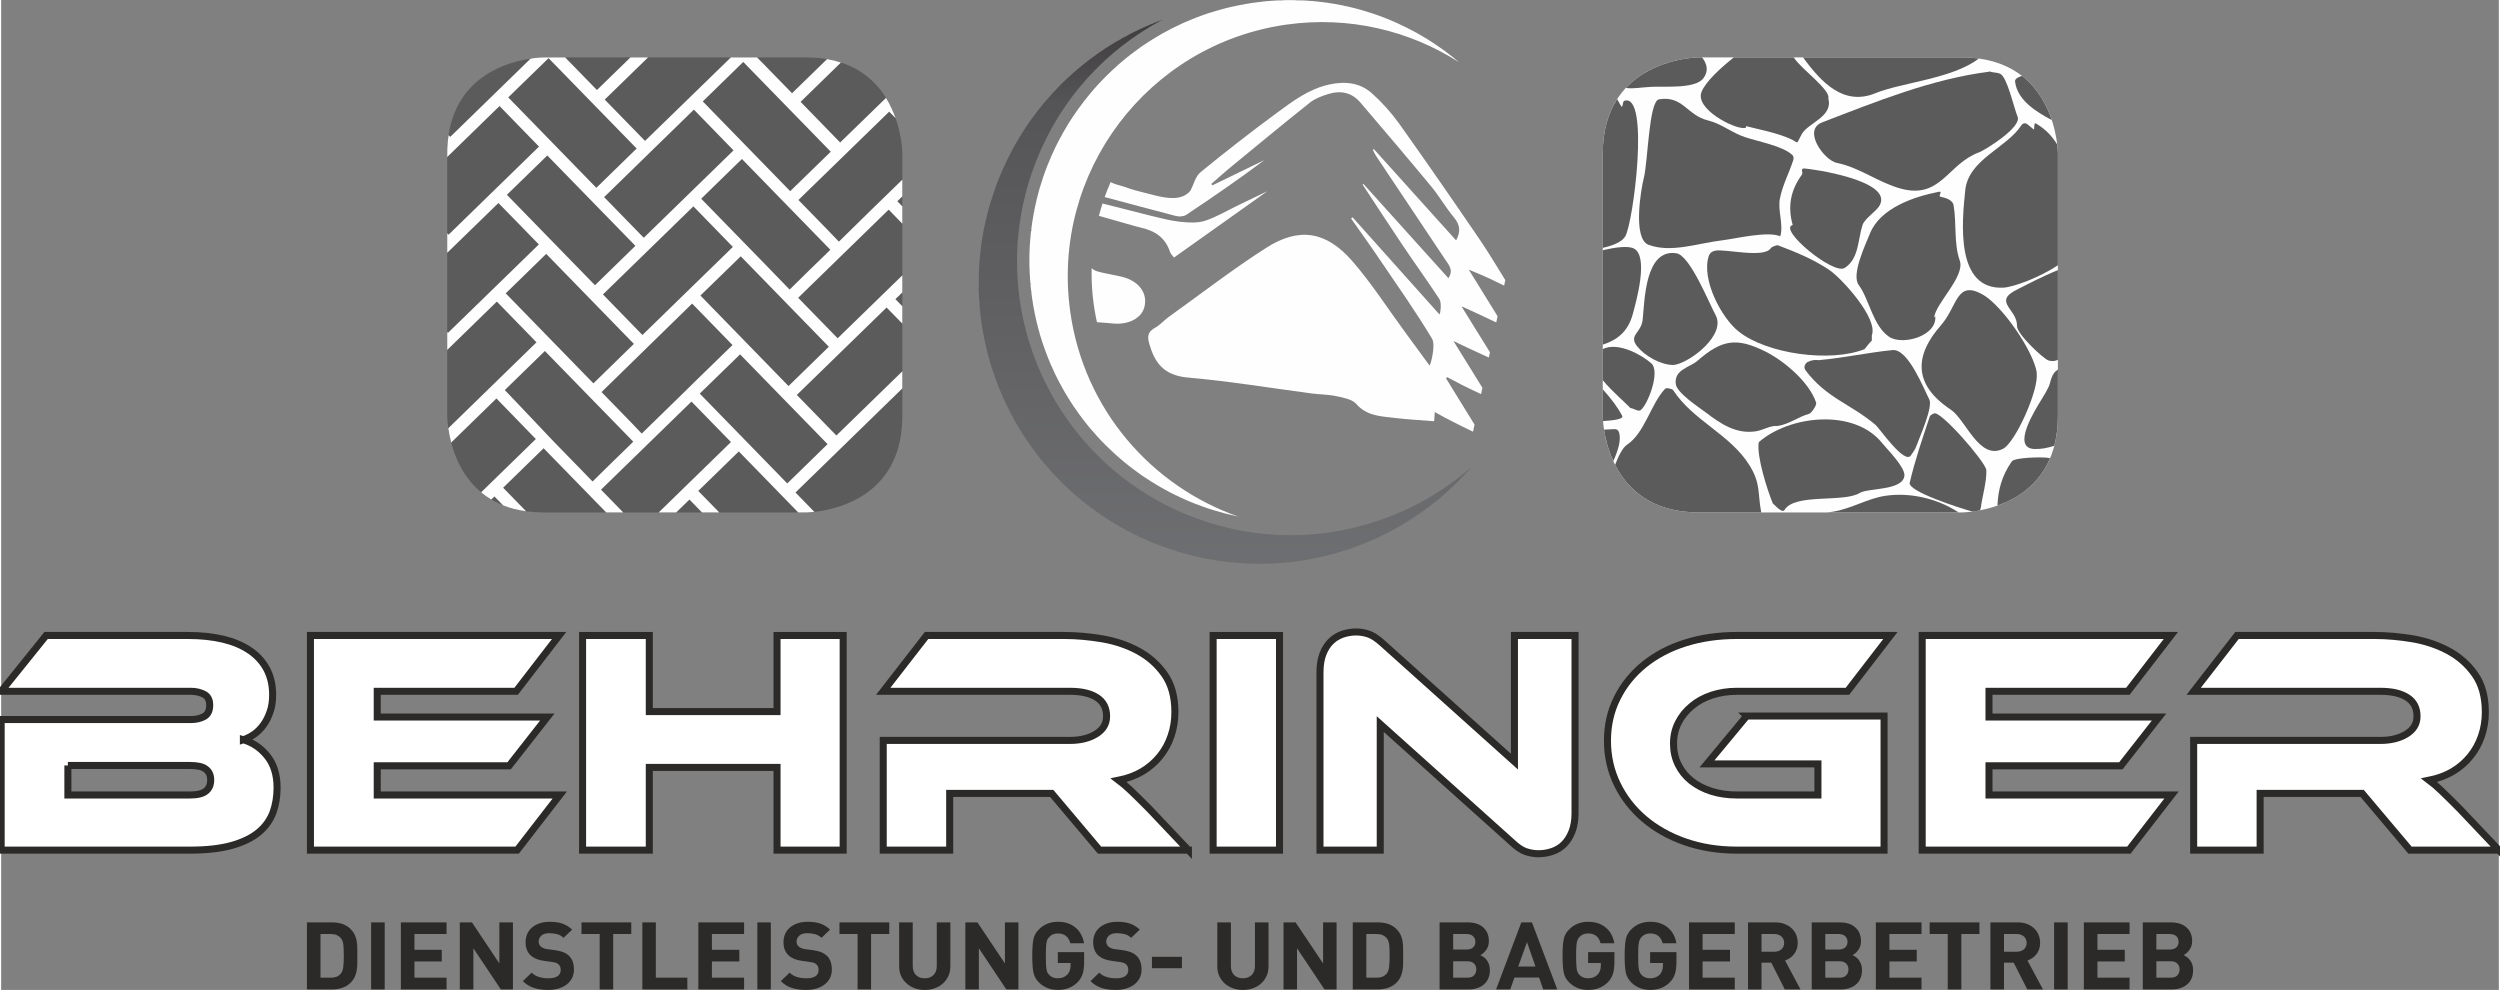 <?xml version="1.0" encoding="UTF-8"?>
<!DOCTYPE svg PUBLIC "-//W3C//DTD SVG 1.0//EN" "http://www.w3.org/TR/2001/REC-SVG-20010904/DTD/svg10.dtd">
<!-- Creator: CorelDRAW 2017 -->
<svg xmlns="http://www.w3.org/2000/svg" xml:space="preserve" width="298px" height="118px" version="1.0" style="shape-rendering:geometricPrecision; text-rendering:geometricPrecision; image-rendering:optimizeQuality; fill-rule:evenodd; clip-rule:evenodd"
viewBox="0 0 298 118.11"
 xmlns:xlink="http://www.w3.org/1999/xlink">
 <rect x="0" y="0" width="298" height="118.11" fill="#808080" stroke="none"/>
 <defs>
  <style type="text/css">
   <![CDATA[
    .str0 {stroke:#2B2A29;stroke-width:0.84;stroke-miterlimit:22.926}
    .fil1 {fill:none;fill-rule:nonzero}
    .fil4 {fill:#FEFEFE}
    .fil2 {fill:#2B2A29;fill-rule:nonzero}
    .fil6 {fill:#5B5B5B;fill-rule:nonzero}
    .fil3 {fill:#FEFEFE;fill-rule:nonzero}
    .fil0 {fill:white;fill-rule:nonzero}
    .fil5 {fill:url(#id0)}
   ]]>
  </style>
  <linearGradient id="id0" gradientUnits="userSpaceOnUse" x1="147.69" y1="76.45" x2="147.69" y2="-1.77">
   <stop offset="0" style="stop-opacity:1; stop-color:#727376"/>
   <stop offset="0.82" style="stop-opacity:1; stop-color:#555456"/>
   <stop offset="0.988" style="stop-opacity:1; stop-color:#373435"/>
   <stop offset="1" style="stop-opacity:1; stop-color:#373435"/>
  </linearGradient>
 </defs>
 <g id="Ebene_x0020_1">
  <g id="_2455041645888">
   <path class="fil0" d="M28.9 88.26c1.13,0.34 2.08,0.99 2.86,1.96 0.77,0.97 1.16,2.22 1.16,3.75 0,1.07 -0.16,2.06 -0.49,2.97 -0.34,0.9 -0.9,1.69 -1.69,2.35 -0.79,0.66 -1.86,1.19 -3.2,1.57 -1.34,0.38 -3.01,0.57 -5.03,0.57l-22.51 0 0 -15.58 22.66 0c0.59,0 1.11,-0.12 1.55,-0.36 0.45,-0.24 0.67,-0.7 0.67,-1.36 0,-0.64 -0.23,-1.07 -0.69,-1.3 -0.46,-0.23 -0.97,-0.35 -1.53,-0.35l-22.66 0 5.36 -6.66 16.96 0c1.53,0 2.91,0.15 4.15,0.44 1.24,0.3 2.3,0.74 3.18,1.34 0.88,0.6 1.56,1.34 2.03,2.22 0.47,0.88 0.71,1.91 0.71,3.08 0,0.77 -0.1,1.45 -0.31,2.03 -0.2,0.59 -0.46,1.11 -0.78,1.55 -0.32,0.45 -0.69,0.82 -1.11,1.12 -0.43,0.29 -0.85,0.51 -1.29,0.66zm-20.94 3.07l0 3.52 14.59 0c0.87,0 1.49,-0.15 1.87,-0.46 0.39,-0.31 0.58,-0.75 0.58,-1.34 0,-0.56 -0.19,-0.99 -0.58,-1.28 -0.38,-0.3 -1,-0.44 -1.87,-0.44l-14.59 0z"/>
   <polygon id="1" class="fil0" points="66.65,94.85 61.56,101.43 36.9,101.43 36.9,75.82 66.57,75.82 61.44,82.48 44.87,82.48 44.87,85.55 65.16,85.55 60.6,91.37 44.87,91.37 44.87,94.85 "/>
   <polygon id="2" class="fil0" points="100.46,101.43 92.57,101.43 92.57,91.56 77.33,91.56 77.33,101.43 69.37,101.43 69.37,75.82 77.33,75.82 77.33,84.9 92.57,84.9 92.57,75.82 100.46,75.82 "/>
   <path id="3" class="fil0" d="M141.65 101.43l-10.6 0 -5.71 -6.77 -12.17 0 0 6.77 -7.93 0 0 -13.09 22.28 0c1.23,0 2.26,-0.25 3.1,-0.76 0.85,-0.52 1.27,-1.22 1.27,-2.11 0,-1 -0.38,-1.74 -1.15,-2.24 -0.77,-0.5 -1.84,-0.75 -3.22,-0.75l-22.28 0 5.17 -6.66 16.46 0c1.46,0 2.96,0.14 4.52,0.4 1.56,0.27 2.97,0.75 4.25,1.44 1.28,0.69 2.33,1.62 3.16,2.8 0.83,1.17 1.24,2.68 1.24,4.51 0,1 -0.15,1.94 -0.46,2.84 -0.3,0.89 -0.74,1.69 -1.32,2.41 -0.57,0.71 -1.27,1.32 -2.1,1.82 -0.83,0.49 -1.77,0.84 -2.82,1.05 0.44,0.33 0.92,0.75 1.46,1.26 0.53,0.51 1.25,1.21 2.14,2.11l4.71 4.97z"/>
   <polygon id="4" class="fil0" points="152.52,101.43 144.6,101.43 144.6,75.82 152.52,75.82 "/>
   <path id="5" class="fil0" d="M183.42 101.86c-0.51,0 -1.02,-0.09 -1.51,-0.25 -0.5,-0.17 -1.06,-0.55 -1.67,-1.13l-15.7 -14.09 0 15.04 -7.19 0 0 -21.24c0,-0.84 0.12,-1.57 0.36,-2.19 0.24,-0.61 0.56,-1.11 0.96,-1.49 0.39,-0.38 0.85,-0.66 1.37,-0.84 0.53,-0.18 1.07,-0.27 1.63,-0.27 0.49,0 0.98,0.08 1.48,0.25 0.49,0.17 1.06,0.54 1.7,1.13l15.7 14.09 0 -15.05 7.23 0 0 21.21c0,0.84 -0.12,1.57 -0.36,2.18 -0.24,0.62 -0.56,1.12 -0.96,1.52 -0.39,0.39 -0.86,0.68 -1.4,0.86 -0.53,0.18 -1.08,0.27 -1.64,0.27z"/>
   <path id="6" class="fil0" d="M208.26 85.43l16.39 0 0 16 -17.57 0c-2.22,0 -4.28,-0.33 -6.17,-0.99 -1.89,-0.66 -3.51,-1.58 -4.88,-2.74 -1.36,-1.16 -2.44,-2.54 -3.21,-4.13 -0.78,-1.6 -1.17,-3.33 -1.17,-5.19 0,-1.86 0.39,-3.57 1.17,-5.11 0.77,-1.55 1.85,-2.87 3.21,-3.98 1.37,-1.11 2.99,-1.97 4.88,-2.57 1.89,-0.6 3.95,-0.9 6.17,-0.9l18.33 0 -5.13 6.66 -13.2 0c-1.08,0 -2.07,0.16 -2.99,0.46 -0.92,0.31 -1.72,0.74 -2.39,1.31 -0.68,0.56 -1.21,1.21 -1.59,1.97 -0.39,0.75 -0.58,1.59 -0.58,2.5 0,0.92 0.19,1.76 0.56,2.51 0.37,0.75 0.89,1.4 1.57,1.94 0.68,0.53 1.47,0.95 2.39,1.24 0.92,0.29 1.93,0.44 3.03,0.44l9.68 0 0 -3.71 -13.24 0 4.74 -5.71z"/>
   <polygon id="7" class="fil0" points="258.95,94.85 253.86,101.43 229.2,101.43 229.2,75.82 258.87,75.82 253.74,82.48 237.17,82.48 237.17,85.55 257.46,85.55 252.9,91.37 237.17,91.37 237.17,94.85 "/>
   <path id="8" class="fil0" d="M298 101.43l-10.6 0 -5.71 -6.77 -12.17 0 0 6.77 -7.93 0 0 -13.09 22.28 0c1.23,0 2.26,-0.25 3.1,-0.76 0.85,-0.52 1.27,-1.22 1.27,-2.11 0,-1 -0.38,-1.74 -1.15,-2.24 -0.77,-0.5 -1.84,-0.75 -3.22,-0.75l-22.28 0 5.17 -6.66 16.46 0c1.46,0 2.96,0.14 4.52,0.4 1.56,0.27 2.97,0.75 4.25,1.44 1.28,0.69 2.33,1.62 3.16,2.8 0.83,1.17 1.24,2.68 1.24,4.51 0,1 -0.15,1.94 -0.46,2.84 -0.3,0.89 -0.74,1.69 -1.32,2.41 -0.57,0.71 -1.27,1.32 -2.1,1.82 -0.83,0.49 -1.77,0.84 -2.82,1.05 0.44,0.33 0.92,0.75 1.46,1.26 0.53,0.51 1.25,1.21 2.14,2.11l4.71 4.97z"/>
   <path id="9" class="fil1 str0" d="M28.9 88.26c1.13,0.34 2.08,0.99 2.86,1.96 0.77,0.97 1.16,2.22 1.16,3.75 0,1.07 -0.16,2.06 -0.49,2.97 -0.34,0.9 -0.9,1.69 -1.69,2.35 -0.79,0.66 -1.86,1.19 -3.2,1.57 -1.34,0.38 -3.01,0.57 -5.03,0.57l-22.51 0 0 -15.58 22.66 0c0.59,0 1.11,-0.12 1.55,-0.36 0.45,-0.24 0.67,-0.7 0.67,-1.36 0,-0.64 -0.23,-1.07 -0.69,-1.3 -0.46,-0.23 -0.97,-0.35 -1.53,-0.35l-22.66 0 5.36 -6.66 16.96 0c1.53,0 2.91,0.15 4.15,0.44 1.24,0.3 2.3,0.74 3.18,1.34 0.88,0.6 1.56,1.34 2.03,2.22 0.47,0.88 0.71,1.91 0.71,3.08 0,0.77 -0.1,1.45 -0.31,2.03 -0.2,0.59 -0.46,1.11 -0.78,1.55 -0.32,0.45 -0.69,0.82 -1.11,1.12 -0.43,0.29 -0.85,0.51 -1.29,0.66zm-20.94 3.07l0 3.52 14.59 0c0.87,0 1.49,-0.15 1.87,-0.46 0.39,-0.31 0.58,-0.75 0.58,-1.34 0,-0.56 -0.19,-0.99 -0.58,-1.28 -0.38,-0.3 -1,-0.44 -1.87,-0.44l-14.59 0z"/>
   <polygon id="10" class="fil1 str0" points="66.65,94.85 61.56,101.43 36.9,101.43 36.9,75.82 66.57,75.82 61.44,82.48 44.87,82.48 44.87,85.55 65.16,85.55 60.6,91.37 44.87,91.37 44.87,94.85 "/>
   <polygon id="11" class="fil1 str0" points="100.46,101.43 92.57,101.43 92.57,91.56 77.33,91.56 77.33,101.43 69.37,101.43 69.37,75.82 77.33,75.82 77.33,84.9 92.57,84.9 92.57,75.82 100.46,75.82 "/>
   <path id="12" class="fil1 str0" d="M141.65 101.43l-10.6 0 -5.71 -6.77 -12.17 0 0 6.77 -7.93 0 0 -13.09 22.28 0c1.23,0 2.26,-0.25 3.1,-0.76 0.85,-0.52 1.27,-1.22 1.27,-2.11 0,-1 -0.38,-1.74 -1.15,-2.24 -0.77,-0.5 -1.84,-0.75 -3.22,-0.75l-22.28 0 5.17 -6.66 16.46 0c1.46,0 2.96,0.14 4.52,0.4 1.56,0.27 2.97,0.75 4.25,1.44 1.28,0.69 2.33,1.62 3.16,2.8 0.83,1.17 1.24,2.68 1.24,4.51 0,1 -0.15,1.94 -0.46,2.84 -0.3,0.89 -0.74,1.69 -1.32,2.41 -0.57,0.71 -1.27,1.32 -2.1,1.82 -0.83,0.49 -1.77,0.84 -2.82,1.05 0.44,0.33 0.92,0.75 1.46,1.26 0.53,0.51 1.25,1.21 2.14,2.11l4.71 4.97z"/>
   <polygon id="13" class="fil1 str0" points="152.52,101.43 144.6,101.43 144.6,75.82 152.52,75.82 "/>
   <path id="14" class="fil1 str0" d="M183.42 101.86c-0.51,0 -1.02,-0.09 -1.51,-0.25 -0.5,-0.17 -1.06,-0.55 -1.67,-1.13l-15.7 -14.09 0 15.04 -7.19 0 0 -21.24c0,-0.84 0.12,-1.57 0.36,-2.19 0.24,-0.61 0.56,-1.11 0.96,-1.49 0.39,-0.38 0.85,-0.66 1.37,-0.84 0.53,-0.18 1.07,-0.27 1.63,-0.27 0.49,0 0.98,0.08 1.48,0.25 0.49,0.17 1.06,0.54 1.7,1.13l15.7 14.09 0 -15.05 7.23 0 0 21.21c0,0.84 -0.12,1.57 -0.36,2.18 -0.24,0.62 -0.56,1.12 -0.96,1.52 -0.39,0.39 -0.86,0.68 -1.4,0.86 -0.53,0.18 -1.08,0.27 -1.64,0.27z"/>
   <path id="15" class="fil1 str0" d="M208.26 85.43l16.39 0 0 16 -17.57 0c-2.22,0 -4.28,-0.33 -6.17,-0.99 -1.89,-0.66 -3.51,-1.58 -4.88,-2.74 -1.36,-1.16 -2.44,-2.54 -3.21,-4.13 -0.78,-1.6 -1.17,-3.33 -1.17,-5.19 0,-1.86 0.39,-3.57 1.17,-5.11 0.77,-1.55 1.85,-2.87 3.21,-3.98 1.37,-1.11 2.99,-1.97 4.88,-2.57 1.89,-0.6 3.95,-0.9 6.17,-0.9l18.33 0 -5.13 6.66 -13.2 0c-1.08,0 -2.07,0.16 -2.99,0.46 -0.92,0.31 -1.72,0.74 -2.39,1.31 -0.68,0.56 -1.21,1.21 -1.59,1.97 -0.39,0.75 -0.58,1.59 -0.58,2.5 0,0.92 0.19,1.76 0.56,2.51 0.37,0.75 0.89,1.4 1.57,1.94 0.68,0.53 1.47,0.95 2.39,1.24 0.92,0.29 1.93,0.44 3.03,0.44l9.68 0 0 -3.71 -13.24 0 4.74 -5.71z"/>
   <polygon id="16" class="fil1 str0" points="258.95,94.85 253.86,101.43 229.2,101.43 229.2,75.82 258.87,75.82 253.74,82.48 237.17,82.48 237.17,85.55 257.46,85.55 252.9,91.37 237.17,91.37 237.17,94.85 "/>
   <path id="17" class="fil1 str0" d="M298 101.43l-10.6 0 -5.71 -6.77 -12.17 0 0 6.77 -7.93 0 0 -13.09 22.28 0c1.23,0 2.26,-0.25 3.1,-0.76 0.85,-0.52 1.27,-1.22 1.27,-2.11 0,-1 -0.38,-1.74 -1.15,-2.24 -0.77,-0.5 -1.84,-0.75 -3.22,-0.75l-22.28 0 5.17 -6.66 16.46 0c1.46,0 2.96,0.14 4.52,0.4 1.56,0.27 2.97,0.75 4.25,1.44 1.28,0.69 2.33,1.62 3.16,2.8 0.83,1.17 1.24,2.68 1.24,4.51 0,1 -0.15,1.94 -0.46,2.84 -0.3,0.89 -0.74,1.69 -1.32,2.41 -0.57,0.71 -1.27,1.32 -2.1,1.82 -0.83,0.49 -1.77,0.84 -2.82,1.05 0.44,0.33 0.92,0.75 1.46,1.26 0.53,0.51 1.25,1.21 2.14,2.11l4.71 4.97z"/>
   <path class="fil2" d="M42.49 114.01c0,0.3 0,0.6 0,0.9 0,0.29 -0.02,0.58 -0.07,0.86 -0.04,0.27 -0.12,0.54 -0.24,0.79 -0.12,0.26 -0.29,0.5 -0.52,0.72 -0.28,0.26 -0.6,0.46 -0.97,0.58 -0.38,0.12 -0.79,0.19 -1.22,0.19l-2.99 0 0 -8 2.99 0c0.43,0 0.84,0.06 1.22,0.18 0.37,0.13 0.69,0.32 0.97,0.58 0.23,0.23 0.4,0.46 0.52,0.71 0.12,0.25 0.2,0.5 0.24,0.77 0.05,0.27 0.07,0.55 0.07,0.84 0,0.29 0,0.58 0,0.88zm-1.61 0c0,-0.3 -0.01,-0.56 -0.02,-0.78 0,-0.22 -0.02,-0.41 -0.04,-0.58 -0.02,-0.16 -0.06,-0.3 -0.11,-0.41 -0.04,-0.11 -0.1,-0.22 -0.18,-0.31 -0.14,-0.16 -0.31,-0.28 -0.5,-0.37 -0.2,-0.08 -0.43,-0.12 -0.71,-0.12l-1.22 0 0 5.21 1.22 0c0.28,0 0.51,-0.04 0.71,-0.12 0.19,-0.08 0.36,-0.21 0.5,-0.37 0.15,-0.18 0.24,-0.43 0.28,-0.75 0.05,-0.33 0.07,-0.79 0.07,-1.4z"/>
   <polygon id="1" class="fil2" points="44.14,118.05 44.14,110.05 45.76,110.05 45.76,118.05 "/>
   <polygon id="2" class="fil2" points="47.69,118.05 47.69,110.05 53.14,110.05 53.14,111.44 49.31,111.44 49.31,113.32 52.57,113.32 52.57,114.71 49.31,114.71 49.31,116.65 53.14,116.65 53.14,118.05 "/>
   <polygon id="3" class="fil2" points="59.62,118.05 56.34,113.14 56.34,118.05 54.72,118.05 54.72,110.05 56.17,110.05 59.44,114.95 59.44,110.05 61.06,110.05 61.06,118.05 "/>
   <path id="4" class="fil2" d="M68.34 115.69c0,0.39 -0.08,0.73 -0.24,1.03 -0.16,0.3 -0.38,0.55 -0.65,0.76 -0.28,0.2 -0.6,0.36 -0.97,0.47 -0.38,0.11 -0.78,0.16 -1.21,0.16 -0.63,0 -1.19,-0.07 -1.68,-0.23 -0.49,-0.15 -0.94,-0.43 -1.35,-0.82l1.05 -1.01c0.26,0.25 0.57,0.43 0.91,0.52 0.34,0.1 0.7,0.15 1.09,0.15 0.48,0 0.85,-0.08 1.09,-0.25 0.25,-0.17 0.38,-0.42 0.38,-0.74 0,-0.29 -0.09,-0.52 -0.26,-0.67 -0.09,-0.08 -0.18,-0.13 -0.28,-0.18 -0.11,-0.04 -0.26,-0.07 -0.45,-0.1l-1 -0.14c-0.71,-0.09 -1.24,-0.32 -1.61,-0.66 -0.39,-0.38 -0.59,-0.91 -0.59,-1.57 0,-0.36 0.07,-0.69 0.2,-0.99 0.13,-0.29 0.32,-0.55 0.57,-0.76 0.25,-0.21 0.55,-0.38 0.9,-0.5 0.36,-0.12 0.76,-0.18 1.21,-0.18 0.58,0 1.08,0.07 1.5,0.21 0.43,0.15 0.82,0.39 1.18,0.72l-1.03 0.98c-0.26,-0.24 -0.54,-0.39 -0.84,-0.45 -0.3,-0.07 -0.58,-0.1 -0.85,-0.1 -0.44,0 -0.76,0.1 -0.97,0.3 -0.21,0.2 -0.31,0.43 -0.31,0.71 0,0.11 0.02,0.21 0.06,0.3 0.04,0.1 0.1,0.19 0.18,0.27 0.09,0.08 0.19,0.14 0.32,0.2 0.13,0.06 0.28,0.1 0.45,0.12l0.98 0.13c0.38,0.06 0.69,0.13 0.94,0.23 0.25,0.1 0.46,0.23 0.64,0.39 0.22,0.2 0.38,0.45 0.49,0.73 0.1,0.29 0.15,0.61 0.15,0.97z"/>
   <polygon id="5" class="fil2" points="73.02,111.44 73.02,118.05 71.41,118.05 71.41,111.44 69.24,111.44 69.24,110.05 75.18,110.05 75.18,111.44 "/>
   <polygon id="6" class="fil2" points="76.5,118.05 76.5,110.05 78.11,110.05 78.11,116.65 81.87,116.65 81.87,118.05 "/>
   <polygon id="7" class="fil2" points="83.18,118.05 83.18,110.05 88.64,110.05 88.64,111.44 84.8,111.44 84.8,113.32 88.07,113.32 88.07,114.71 84.8,114.71 84.8,116.65 88.64,116.65 88.64,118.05 "/>
   <polygon id="8" class="fil2" points="90.22,118.05 90.22,110.05 91.83,110.05 91.83,118.05 "/>
   <path id="9" class="fil2" d="M99.11 115.69c0,0.39 -0.08,0.73 -0.24,1.03 -0.16,0.3 -0.37,0.55 -0.65,0.76 -0.27,0.2 -0.6,0.36 -0.97,0.47 -0.37,0.11 -0.77,0.16 -1.21,0.16 -0.63,0 -1.19,-0.07 -1.68,-0.23 -0.49,-0.15 -0.94,-0.43 -1.34,-0.82l1.05 -1.01c0.26,0.25 0.56,0.43 0.9,0.52 0.34,0.1 0.71,0.15 1.1,0.15 0.48,0 0.84,-0.08 1.09,-0.25 0.25,-0.17 0.37,-0.42 0.37,-0.74 0,-0.29 -0.09,-0.52 -0.26,-0.67 -0.08,-0.08 -0.18,-0.13 -0.28,-0.18 -0.11,-0.04 -0.26,-0.07 -0.45,-0.1l-1 -0.14c-0.7,-0.09 -1.24,-0.32 -1.6,-0.66 -0.4,-0.38 -0.6,-0.91 -0.6,-1.57 0,-0.36 0.07,-0.69 0.2,-0.99 0.13,-0.29 0.32,-0.55 0.57,-0.76 0.25,-0.21 0.55,-0.38 0.91,-0.5 0.35,-0.12 0.76,-0.18 1.21,-0.18 0.57,0 1.07,0.07 1.5,0.21 0.42,0.15 0.82,0.39 1.17,0.72l-1.02 0.98c-0.27,-0.24 -0.55,-0.39 -0.84,-0.45 -0.3,-0.07 -0.59,-0.1 -0.86,-0.1 -0.43,0 -0.76,0.1 -0.96,0.3 -0.21,0.2 -0.32,0.43 -0.32,0.71 0,0.11 0.02,0.21 0.06,0.3 0.04,0.1 0.1,0.19 0.19,0.27 0.08,0.08 0.19,0.14 0.32,0.2 0.12,0.06 0.27,0.1 0.44,0.12l0.98 0.13c0.38,0.06 0.69,0.13 0.94,0.23 0.25,0.1 0.46,0.23 0.64,0.39 0.23,0.2 0.39,0.45 0.49,0.73 0.1,0.29 0.15,0.61 0.15,0.97z"/>
   <polygon id="10" class="fil2" points="103.79,111.44 103.79,118.05 102.18,118.05 102.18,111.44 100.02,111.44 100.02,110.05 105.96,110.05 105.96,111.44 "/>
   <path id="11" class="fil2" d="M113.25 115.3c0,0.43 -0.08,0.82 -0.24,1.16 -0.16,0.35 -0.38,0.64 -0.65,0.88 -0.28,0.25 -0.6,0.44 -0.97,0.57 -0.37,0.14 -0.77,0.2 -1.19,0.2 -0.43,0 -0.83,-0.06 -1.2,-0.2 -0.37,-0.13 -0.69,-0.32 -0.96,-0.57 -0.28,-0.24 -0.5,-0.53 -0.66,-0.88 -0.16,-0.34 -0.24,-0.73 -0.24,-1.16l0 -5.25 1.62 0 0 5.2c0,0.46 0.13,0.82 0.38,1.08 0.26,0.26 0.61,0.39 1.05,0.39 0.44,0 0.79,-0.13 1.05,-0.39 0.26,-0.26 0.39,-0.62 0.39,-1.08l0 -5.2 1.62 0 0 5.25z"/>
   <polygon id="12" class="fil2" points="119.93,118.05 116.65,113.14 116.65,118.05 115.04,118.05 115.04,110.05 116.48,110.05 119.76,114.95 119.76,110.05 121.37,110.05 121.37,118.05 "/>
   <path id="13" class="fil2" d="M129.21 114.77c0,0.58 -0.06,1.06 -0.18,1.43 -0.12,0.38 -0.32,0.71 -0.61,1 -0.33,0.32 -0.68,0.55 -1.07,0.69 -0.38,0.15 -0.81,0.22 -1.27,0.22 -0.89,0 -1.64,-0.29 -2.24,-0.87 -0.36,-0.35 -0.58,-0.75 -0.68,-1.2 -0.09,-0.45 -0.14,-1.12 -0.14,-1.99 0,-0.88 0.05,-1.54 0.14,-1.99 0.1,-0.46 0.32,-0.86 0.68,-1.2 0.6,-0.59 1.35,-0.88 2.24,-0.88 0.47,0 0.89,0.07 1.25,0.2 0.36,0.14 0.67,0.32 0.93,0.56 0.26,0.23 0.47,0.51 0.62,0.82 0.16,0.31 0.26,0.64 0.32,0.98l-1.64 0c-0.2,-0.78 -0.7,-1.17 -1.49,-1.17 -0.43,0 -0.78,0.15 -1.03,0.43 -0.08,0.09 -0.15,0.18 -0.2,0.28 -0.05,0.1 -0.09,0.23 -0.12,0.39 -0.03,0.16 -0.05,0.36 -0.06,0.61 -0.01,0.25 -0.02,0.57 -0.02,0.97 0,0.39 0.01,0.72 0.02,0.96 0.01,0.25 0.03,0.45 0.06,0.61 0.02,0.17 0.06,0.3 0.11,0.4 0.05,0.1 0.12,0.2 0.21,0.29 0.24,0.27 0.58,0.41 1.03,0.41 0.48,0 0.86,-0.15 1.15,-0.45 0.25,-0.28 0.37,-0.63 0.37,-1.07l0 -0.3 -1.52 0 0 -1.3 3.14 0 0 1.17z"/>
   <path id="14" class="fil2" d="M136.06 115.69c0,0.39 -0.08,0.73 -0.24,1.03 -0.16,0.3 -0.38,0.55 -0.65,0.76 -0.28,0.2 -0.6,0.36 -0.97,0.47 -0.38,0.11 -0.78,0.16 -1.21,0.16 -0.63,0 -1.19,-0.07 -1.68,-0.23 -0.49,-0.15 -0.94,-0.43 -1.34,-0.82l1.04 -1.01c0.26,0.25 0.57,0.43 0.91,0.52 0.34,0.1 0.7,0.15 1.09,0.15 0.48,0 0.85,-0.08 1.09,-0.25 0.25,-0.17 0.38,-0.42 0.38,-0.74 0,-0.29 -0.09,-0.52 -0.26,-0.67 -0.08,-0.08 -0.18,-0.13 -0.28,-0.18 -0.11,-0.04 -0.26,-0.07 -0.45,-0.1l-1 -0.14c-0.71,-0.09 -1.24,-0.32 -1.61,-0.66 -0.39,-0.38 -0.59,-0.91 -0.59,-1.57 0,-0.36 0.07,-0.69 0.2,-0.99 0.13,-0.29 0.32,-0.55 0.57,-0.76 0.25,-0.21 0.55,-0.38 0.91,-0.5 0.35,-0.12 0.75,-0.18 1.2,-0.18 0.58,0 1.08,0.07 1.5,0.21 0.43,0.15 0.82,0.39 1.18,0.72l-1.03 0.98c-0.26,-0.24 -0.54,-0.39 -0.84,-0.45 -0.3,-0.07 -0.58,-0.1 -0.85,-0.1 -0.44,0 -0.76,0.1 -0.97,0.3 -0.21,0.2 -0.31,0.43 -0.31,0.71 0,0.11 0.02,0.21 0.06,0.3 0.04,0.1 0.1,0.19 0.18,0.27 0.09,0.08 0.19,0.14 0.32,0.2 0.13,0.06 0.28,0.1 0.45,0.12l0.98 0.13c0.38,0.06 0.69,0.13 0.94,0.23 0.25,0.1 0.46,0.23 0.64,0.39 0.22,0.2 0.38,0.45 0.49,0.73 0.1,0.29 0.15,0.61 0.15,0.97z"/>
   <polygon id="15" class="fil2" points="137.3,115.52 137.3,114.16 140.88,114.16 140.88,115.52 "/>
   <path id="16" class="fil2" d="M151.21 115.3c0,0.43 -0.08,0.82 -0.24,1.16 -0.16,0.35 -0.38,0.64 -0.65,0.88 -0.28,0.25 -0.6,0.44 -0.97,0.57 -0.37,0.14 -0.77,0.2 -1.2,0.2 -0.42,0 -0.82,-0.06 -1.19,-0.2 -0.37,-0.13 -0.69,-0.32 -0.97,-0.57 -0.27,-0.24 -0.49,-0.53 -0.65,-0.88 -0.16,-0.34 -0.24,-0.73 -0.24,-1.16l0 -5.25 1.62 0 0 5.2c0,0.46 0.13,0.82 0.38,1.08 0.26,0.26 0.61,0.39 1.05,0.39 0.44,0 0.79,-0.13 1.05,-0.39 0.26,-0.26 0.39,-0.62 0.39,-1.08l0 -5.2 1.62 0 0 5.25z"/>
   <polygon id="17" class="fil2" points="157.89,118.05 154.61,113.14 154.61,118.05 153,118.05 153,110.05 154.44,110.05 157.72,114.95 157.72,110.05 159.33,110.05 159.33,118.05 "/>
   <path id="18" class="fil2" d="M167.27 114.01c0,0.3 0,0.6 0,0.9 0,0.29 -0.02,0.58 -0.07,0.86 -0.04,0.27 -0.13,0.54 -0.24,0.79 -0.12,0.26 -0.29,0.5 -0.52,0.72 -0.28,0.26 -0.6,0.46 -0.97,0.58 -0.38,0.12 -0.79,0.19 -1.22,0.19l-2.99 0 0 -8 2.99 0c0.43,0 0.84,0.06 1.22,0.18 0.37,0.13 0.69,0.32 0.97,0.58 0.23,0.23 0.4,0.46 0.52,0.71 0.11,0.25 0.2,0.5 0.24,0.77 0.05,0.27 0.07,0.55 0.07,0.84 0,0.29 0,0.58 0,0.88zm-1.61 0c0,-0.3 -0.01,-0.56 -0.02,-0.78 0,-0.22 -0.02,-0.41 -0.04,-0.58 -0.03,-0.16 -0.06,-0.3 -0.11,-0.41 -0.04,-0.11 -0.1,-0.22 -0.18,-0.31 -0.14,-0.16 -0.31,-0.28 -0.5,-0.37 -0.2,-0.08 -0.43,-0.12 -0.71,-0.12l-1.22 0 0 5.21 1.22 0c0.28,0 0.51,-0.04 0.71,-0.12 0.19,-0.08 0.36,-0.21 0.5,-0.37 0.15,-0.18 0.24,-0.43 0.28,-0.75 0.05,-0.33 0.07,-0.79 0.07,-1.4z"/>
   <path id="19" class="fil2" d="M177.62 115.75c0,0.37 -0.06,0.7 -0.19,0.98 -0.12,0.29 -0.29,0.53 -0.52,0.72 -0.22,0.2 -0.49,0.34 -0.8,0.44 -0.31,0.11 -0.65,0.16 -1.02,0.16l-3.47 0 0 -8 3.33 0c0.81,0 1.44,0.2 1.89,0.61 0.44,0.4 0.66,0.95 0.66,1.64 0,0.22 -0.03,0.43 -0.09,0.6 -0.07,0.18 -0.16,0.35 -0.26,0.48 -0.11,0.14 -0.22,0.26 -0.34,0.36 -0.12,0.1 -0.23,0.17 -0.33,0.21 0.12,0.06 0.26,0.14 0.39,0.23 0.14,0.09 0.26,0.21 0.37,0.36 0.1,0.14 0.2,0.31 0.27,0.5 0.07,0.2 0.11,0.44 0.11,0.71zm-1.62 -0.09c0,-0.27 -0.08,-0.5 -0.26,-0.69 -0.17,-0.19 -0.44,-0.28 -0.82,-0.28l-1.68 0 0 1.96 1.68 0c0.38,0 0.65,-0.09 0.82,-0.29 0.18,-0.19 0.26,-0.43 0.26,-0.7zm-0.11 -3.29c0,-0.28 -0.09,-0.51 -0.28,-0.67 -0.18,-0.18 -0.44,-0.26 -0.79,-0.26l-1.58 0 0 1.85 1.58 0c0.35,0 0.61,-0.08 0.79,-0.25 0.19,-0.17 0.28,-0.39 0.28,-0.67z"/>
   <path id="20" class="fil2" d="M183.98 118.05l-0.49 -1.42 -2.94 0 -0.5 1.42 -1.69 0 3.01 -8 1.27 0 3.02 8 -1.68 0zm-1.93 -5.64l-1.05 2.91 2.06 0 -1.01 -2.91z"/>
   <path id="21" class="fil2" d="M192.48 114.77c0,0.58 -0.06,1.06 -0.18,1.43 -0.12,0.38 -0.33,0.71 -0.61,1 -0.33,0.32 -0.69,0.55 -1.07,0.69 -0.38,0.15 -0.81,0.22 -1.27,0.22 -0.89,0 -1.64,-0.29 -2.24,-0.87 -0.36,-0.35 -0.59,-0.75 -0.68,-1.2 -0.09,-0.45 -0.14,-1.12 -0.14,-1.99 0,-0.88 0.05,-1.54 0.14,-1.99 0.09,-0.46 0.32,-0.86 0.68,-1.2 0.6,-0.59 1.35,-0.88 2.24,-0.88 0.47,0 0.89,0.07 1.25,0.2 0.36,0.14 0.67,0.32 0.93,0.56 0.26,0.23 0.47,0.51 0.62,0.82 0.16,0.31 0.26,0.64 0.32,0.98l-1.64 0c-0.2,-0.78 -0.7,-1.17 -1.49,-1.17 -0.44,0 -0.78,0.15 -1.04,0.43 -0.07,0.09 -0.14,0.18 -0.19,0.28 -0.05,0.1 -0.09,0.23 -0.12,0.39 -0.03,0.16 -0.05,0.36 -0.06,0.61 -0.02,0.25 -0.02,0.57 -0.02,0.97 0,0.39 0,0.72 0.02,0.96 0.01,0.25 0.03,0.45 0.05,0.61 0.03,0.17 0.07,0.3 0.12,0.4 0.05,0.1 0.12,0.2 0.2,0.29 0.24,0.27 0.59,0.41 1.04,0.41 0.48,0 0.86,-0.15 1.15,-0.45 0.25,-0.28 0.37,-0.63 0.37,-1.07l0 -0.3 -1.52 0 0 -1.3 3.14 0 0 1.17z"/>
   <path id="22" class="fil2" d="M199.88 114.77c0,0.58 -0.06,1.06 -0.18,1.43 -0.12,0.38 -0.32,0.71 -0.61,1 -0.32,0.32 -0.68,0.55 -1.06,0.69 -0.39,0.15 -0.81,0.22 -1.28,0.22 -0.88,0 -1.63,-0.29 -2.24,-0.87 -0.35,-0.35 -0.58,-0.75 -0.67,-1.2 -0.1,-0.45 -0.14,-1.12 -0.14,-1.99 0,-0.88 0.04,-1.54 0.14,-1.99 0.09,-0.46 0.32,-0.86 0.67,-1.2 0.61,-0.59 1.36,-0.88 2.24,-0.88 0.47,0 0.89,0.07 1.25,0.2 0.36,0.14 0.67,0.32 0.93,0.56 0.26,0.23 0.47,0.51 0.63,0.82 0.15,0.31 0.26,0.64 0.31,0.98l-1.64 0c-0.2,-0.78 -0.69,-1.17 -1.49,-1.17 -0.43,0 -0.77,0.15 -1.03,0.43 -0.08,0.09 -0.14,0.18 -0.19,0.28 -0.05,0.1 -0.09,0.23 -0.12,0.39 -0.03,0.16 -0.06,0.36 -0.07,0.61 -0.01,0.25 -0.02,0.57 -0.02,0.97 0,0.39 0.01,0.72 0.02,0.96 0.01,0.25 0.03,0.45 0.06,0.61 0.03,0.17 0.07,0.3 0.12,0.4 0.05,0.1 0.12,0.2 0.2,0.29 0.24,0.27 0.58,0.41 1.03,0.41 0.49,0 0.87,-0.15 1.16,-0.45 0.24,-0.28 0.37,-0.63 0.37,-1.07l0 -0.3 -1.53 0 0 -1.3 3.14 0 0 1.17z"/>
   <polygon id="23" class="fil2" points="201.38,118.05 201.38,110.05 206.84,110.05 206.84,111.44 203,111.44 203,113.32 206.27,113.32 206.27,114.71 203,114.71 203,116.65 206.84,116.65 206.84,118.05 "/>
   <path id="24" class="fil2" d="M212.81 118.05l-1.61 -3.19 -1.17 0 0 3.19 -1.61 0 0 -8 3.24 0c0.42,0 0.8,0.06 1.13,0.19 0.33,0.14 0.62,0.31 0.85,0.53 0.23,0.22 0.41,0.48 0.53,0.78 0.12,0.29 0.18,0.61 0.18,0.95 0,0.28 -0.04,0.54 -0.13,0.76 -0.08,0.23 -0.19,0.43 -0.33,0.6 -0.14,0.18 -0.3,0.33 -0.48,0.45 -0.18,0.12 -0.37,0.22 -0.57,0.29l1.84 3.45 -1.87 0zm-0.08 -5.55c0,-0.32 -0.11,-0.57 -0.32,-0.77 -0.21,-0.19 -0.5,-0.29 -0.85,-0.29l-1.53 0 0 2.11 1.53 0c0.35,0 0.64,-0.1 0.85,-0.29 0.21,-0.19 0.32,-0.45 0.32,-0.76z"/>
   <path id="25" class="fil2" d="M222.02 115.75c0,0.37 -0.06,0.7 -0.19,0.98 -0.12,0.29 -0.29,0.53 -0.52,0.72 -0.22,0.2 -0.49,0.34 -0.8,0.44 -0.31,0.11 -0.65,0.16 -1.02,0.16l-3.47 0 0 -8 3.33 0c0.81,0 1.44,0.2 1.88,0.61 0.45,0.4 0.67,0.95 0.67,1.64 0,0.22 -0.03,0.43 -0.09,0.6 -0.07,0.18 -0.16,0.35 -0.26,0.48 -0.11,0.14 -0.22,0.26 -0.34,0.36 -0.12,0.1 -0.23,0.17 -0.33,0.21 0.12,0.06 0.25,0.14 0.39,0.23 0.14,0.09 0.26,0.21 0.37,0.36 0.1,0.14 0.19,0.31 0.27,0.5 0.07,0.2 0.11,0.44 0.11,0.71zm-1.62 -0.09c0,-0.27 -0.08,-0.5 -0.26,-0.69 -0.17,-0.19 -0.45,-0.28 -0.82,-0.28l-1.68 0 0 1.96 1.68 0c0.37,0 0.65,-0.09 0.82,-0.29 0.18,-0.19 0.26,-0.43 0.26,-0.7zm-0.11 -3.29c0,-0.28 -0.09,-0.51 -0.28,-0.67 -0.18,-0.18 -0.44,-0.26 -0.79,-0.26l-1.58 0 0 1.85 1.58 0c0.35,0 0.61,-0.08 0.79,-0.25 0.19,-0.17 0.28,-0.39 0.28,-0.67z"/>
   <polygon id="26" class="fil2" points="223.67,118.05 223.67,110.05 229.12,110.05 229.12,111.44 225.29,111.44 225.29,113.32 228.55,113.32 228.55,114.71 225.29,114.71 225.29,116.65 229.12,116.65 229.12,118.05 "/>
   <polygon id="27" class="fil2" points="233.87,111.44 233.87,118.05 232.25,118.05 232.25,111.44 230.09,111.44 230.09,110.05 236.03,110.05 236.03,111.44 "/>
   <path id="28" class="fil2" d="M241.74 118.05l-1.62 -3.19 -1.16 0 0 3.19 -1.62 0 0 -8 3.25 0c0.41,0 0.79,0.06 1.12,0.19 0.34,0.14 0.62,0.31 0.85,0.53 0.23,0.22 0.41,0.48 0.53,0.78 0.12,0.29 0.18,0.61 0.18,0.95 0,0.28 -0.04,0.54 -0.12,0.76 -0.08,0.23 -0.19,0.43 -0.33,0.6 -0.14,0.18 -0.3,0.33 -0.48,0.45 -0.19,0.12 -0.38,0.22 -0.58,0.29l1.85 3.45 -1.87 0zm-0.08 -5.55c0,-0.32 -0.11,-0.57 -0.32,-0.77 -0.22,-0.19 -0.5,-0.29 -0.86,-0.29l-1.52 0 0 2.11 1.52 0c0.36,0 0.64,-0.1 0.86,-0.29 0.21,-0.19 0.32,-0.45 0.32,-0.76z"/>
   <polygon id="29" class="fil2" points="244.94,118.05 244.94,110.05 246.56,110.05 246.56,118.05 "/>
   <polygon id="30" class="fil2" points="248.49,118.05 248.49,110.05 253.94,110.05 253.94,111.44 250.11,111.44 250.11,113.32 253.37,113.32 253.37,114.71 250.11,114.71 250.11,116.65 253.94,116.65 253.94,118.05 "/>
   <path id="31" class="fil2" d="M261.52 115.75c0,0.37 -0.06,0.7 -0.18,0.98 -0.13,0.29 -0.3,0.53 -0.53,0.72 -0.22,0.2 -0.49,0.34 -0.8,0.44 -0.31,0.11 -0.65,0.16 -1.02,0.16l-3.47 0 0 -8 3.33 0c0.81,0 1.44,0.2 1.89,0.61 0.45,0.4 0.67,0.95 0.67,1.64 0,0.22 -0.04,0.43 -0.1,0.6 -0.07,0.18 -0.15,0.35 -0.26,0.48 -0.1,0.14 -0.21,0.26 -0.33,0.36 -0.12,0.1 -0.24,0.17 -0.34,0.21 0.13,0.06 0.26,0.14 0.39,0.23 0.14,0.09 0.26,0.21 0.37,0.36 0.11,0.14 0.2,0.31 0.27,0.5 0.08,0.2 0.11,0.44 0.11,0.71zm-1.61 -0.09c0,-0.27 -0.09,-0.5 -0.26,-0.69 -0.18,-0.19 -0.45,-0.28 -0.82,-0.28l-1.69 0 0 1.96 1.69 0c0.37,0 0.64,-0.09 0.82,-0.29 0.17,-0.19 0.26,-0.43 0.26,-0.7zm-0.12 -3.29c0,-0.28 -0.09,-0.51 -0.27,-0.67 -0.18,-0.18 -0.45,-0.26 -0.8,-0.26l-1.58 0 0 1.85 1.58 0c0.35,0 0.62,-0.08 0.8,-0.25 0.18,-0.17 0.27,-0.39 0.27,-0.67z"/>
   <path class="fil3" d="M202.58 6.85c0,0 -11.49,0 -11.49,11.49l0 31.31c0,0 0,11.49 11.49,11.49l31.31 0c0,0 11.5,0 11.5,-11.49l0 -31.31c0,0 0,-11.49 -11.5,-11.49l-31.31 0z"/>
   <g>
    <path class="fil4" d="M147.32 61.56l0 0 -0.02 0c-0.11,-0.03 -0.22,-0.05 -0.32,-0.07l0 -0.02 -0.07 0 -0.27 -0.06 0 -0.02 -0.09 0c-0.12,-0.03 -0.23,-0.06 -0.34,-0.08l0 -0.01 -0.01 0c-0.11,-0.03 -0.22,-0.05 -0.33,-0.08l0 0 0 0c-0.4,-0.11 -0.79,-0.22 -1.18,-0.34l0 0 -0.01 0 -0.25 -0.08 0 -0.01 -0.02 0 -0.23 -0.07 0 -0.01 -0.03 0c-0.08,-0.02 -0.15,-0.05 -0.23,-0.07l0 -0.01 -0.03 0 -0.22 -0.08 0 -0.01 -0.03 0 -0.22 -0.08 0 0 -0.02 0c-0.22,-0.08 -0.44,-0.16 -0.66,-0.25l0 -0.01 -0.03 0c-0.13,-0.05 -0.26,-0.1 -0.4,-0.15l0 -0.02 -0.03 0c-0.13,-0.05 -0.26,-0.1 -0.39,-0.15l0 -0.02 -0.03 0c-0.13,-0.05 -0.26,-0.11 -0.39,-0.16l0 -0.01 -0.01 0 -0.16 -0.07 0 -0.01 -0.03 0c-0.25,-0.11 -0.49,-0.22 -0.74,-0.34l0 0 0 0 -0.16 -0.08 0 -0.01 -0.02 0 -0.15 -0.07 0 -0.01 -0.03 0 -0.14 -0.07 0 -0.01 -0.03 0 -0.14 -0.08 0 -0.01 -0.03 0 -0.14 -0.07 0 -0.01 -0.03 0 -0.14 -0.08 0 -0.01 -0.02 0 -0.15 -0.08 0 0 -0.02 0 -0.15 -0.09 0 0 0 0c-0.26,-0.13 -0.51,-0.28 -0.76,-0.42l0 0 -0.01 0c-0.14,-0.08 -0.28,-0.16 -0.42,-0.24l0 -0.02 -0.02 0c-0.14,-0.08 -0.27,-0.16 -0.4,-0.24l0 -0.01 -0.02 0c-0.14,-0.08 -0.27,-0.17 -0.41,-0.25l0 -0.01 0 0c-0.26,-0.16 -0.51,-0.32 -0.76,-0.49l0 -0.01 -0.02 0 -0.23 -0.16 0 -0.01 -0.02 0 -0.24 -0.17 0 0 0 0c-0.11,-0.08 -0.22,-0.16 -0.33,-0.24l0 -0.02 -0.02 0c-0.34,-0.24 -0.67,-0.49 -1,-0.75l0 -0.01 -0.01 0c-0.14,-0.11 -0.28,-0.22 -0.42,-0.33l0 -0.01 0 0 -0.08 -0.06 0 -0.02 -0.03 0c-0.13,-0.11 -0.26,-0.22 -0.39,-0.34l0 0 -0.01 0 -0.08 -0.07 0 -0.02 -0.02 0c-0.19,-0.16 -0.38,-0.33 -0.57,-0.5l0 -0.01 -0.01 0c-0.7,-0.63 -1.38,-1.3 -2.03,-2.01l0 -0.02 -0.02 0 -0.06 -0.07 0 -0.01 -0.01 0 -0.08 -0.08 0 -0.01 0 0c-0.17,-0.19 -0.34,-0.38 -0.5,-0.57l0 -0.02 -0.03 0 -0.06 -0.08 0 -0.01 -0.01 0c-0.26,-0.3 -0.51,-0.6 -0.75,-0.91l0 -0.02 -0.01 0c-0.09,-0.1 -0.17,-0.21 -0.25,-0.31l0 -0.03 -0.02 0 -0.06 -0.08 0 0 0 0c-0.06,-0.08 -0.11,-0.15 -0.17,-0.23l0 -0.03 -0.02 0 -0.06 -0.08 0 0 -0.01 0c-0.26,-0.36 -0.51,-0.71 -0.76,-1.08l0 -0.02 -0.02 0 -0.15 -0.23 0 -0.03 -0.01 0c-0.06,-0.08 -0.11,-0.15 -0.16,-0.23l0 -0.02 -0.01 0c-0.05,-0.08 -0.1,-0.17 -0.16,-0.25l0 -0.01 0 0c-0.14,-0.22 -0.28,-0.45 -0.42,-0.67l0 0c-0.12,-0.2 -0.23,-0.39 -0.34,-0.59l0 -0.01 -0.01 0 -0.07 -0.14 0 -0.03 -0.02 0c-0.11,-0.19 -0.22,-0.39 -0.32,-0.59l0 0 0 0 -0.09 -0.16 0 -0.01 0 0 -0.08 -0.15 0 -0.02 -0.01 0 -0.08 -0.15 0 -0.02 -0.01 0c-0.11,-0.22 -0.22,-0.44 -0.33,-0.67l0 -0.01 0 0 -0.08 -0.16 0 -0.01 0 0c-0.09,-0.18 -0.17,-0.36 -0.25,-0.55l0 -0.04 -0.02 0 -0.07 -0.15 0 -0.02 -0.01 0c-0.08,-0.19 -0.16,-0.39 -0.24,-0.58l0 -0.01 -0.01 0c-0.11,-0.28 -0.22,-0.56 -0.33,-0.85l0 0 0 0 -0.09 -0.23 0 -0.02 -0.01 0 -0.07 -0.21 0 -0.05 -0.02 0 -0.07 -0.18 0 -0.07 -0.02 0c-0.17,-0.5 -0.34,-1.01 -0.49,-1.52l0 -0.01 0 0 -0.08 -0.29 0 -0.05 -0.01 0 -0.08 -0.26 0 -0.08 -0.02 0 -0.06 -0.24 0 -0.01 0 0c-0.03,-0.11 -0.06,-0.21 -0.08,-0.32l0 -0.02 -0.01 0c-0.03,-0.11 -0.05,-0.22 -0.08,-0.34l0 0 0 0c-0.09,-0.39 -0.18,-0.79 -0.25,-1.19l0 -0.08 -0.02 0c-0.02,-0.12 -0.05,-0.24 -0.07,-0.37l0 -0.05 -0.01 0c-0.02,-0.15 -0.05,-0.29 -0.07,-0.44l0 -0.07 -0.01 0c-0.04,-0.2 -0.07,-0.4 -0.09,-0.6 -0.03,-0.18 -0.05,-0.35 -0.07,-0.53l0 -0.23 -0.03 0c-0.02,-0.18 -0.04,-0.36 -0.06,-0.54l0 -0.39 -0.03 0c-0.02,-0.21 -0.04,-0.41 -0.05,-0.62l0 -0.31 -0.02 0c-0.09,-1.55 -0.06,-3.08 0.08,-4.58l0.02 0 0 -0.22c0.02,-0.15 0.03,-0.31 0.05,-0.46l0.04 0 0 -0.3c0.02,-0.15 0.04,-0.31 0.06,-0.46l0.02 0 0 -0.17c0.05,-0.34 0.11,-0.68 0.17,-1.02l0 0 0 -0.02c0.02,-0.11 0.04,-0.21 0.06,-0.32l0.03 0 0 -0.13 0.05 -0.29 0.03 0 0 -0.14 0.06 -0.28 0.03 0 0 -0.1 0.05 -0.24 0.03 0 0 -0.14c0.02,-0.09 0.05,-0.19 0.07,-0.29l0.02 0 0 -0.05c0.1,-0.41 0.2,-0.81 0.32,-1.22l0.01 0 0 -0.04c0.03,-0.07 0.05,-0.14 0.07,-0.21l0.02 0 0 -0.06 0.06 -0.2 0.02 0 0 -0.08 0.06 -0.17 0.03 0 0 -0.1 0.05 -0.15 0.03 0 0 -0.1c0.03,-0.08 0.06,-0.16 0.08,-0.24l0.01 0 0 -0.02c0.15,-0.45 0.32,-0.9 0.49,-1.34l0.02 0 0 -0.03 0.05 -0.14 0.03 0 0 -0.07 0.08 -0.18 0.01 0 0 -0.02 0.06 -0.15 0.02 0 0 -0.06 0.05 -0.11 0.04 0 0 -0.09c0.02,-0.06 0.05,-0.11 0.07,-0.17l0.01 0 0 -0.02 0.06 -0.15 0.03 0 0 -0.04 0.05 -0.13 0.03 0 0 -0.06c0.05,-0.12 0.11,-0.24 0.17,-0.36l0 0 0 -0.01 0.08 -0.16 0 0 0 -0.02c0.11,-0.22 0.22,-0.44 0.33,-0.66l0.01 0 0 -0.02 0.08 -0.15 0.01 0 0 -0.02 0.07 -0.15 0.01 0 0 -0.01 0.08 -0.15 0.01 0 0 -0.01 0.13 -0.25 0.04 0 0 -0.07 0.05 -0.1 0.03 0 0 -0.05 0.07 -0.12 0.02 0 0 -0.03 0.07 -0.14 0.01 0 0 -0.01c0.08,-0.14 0.16,-0.28 0.24,-0.41l0.02 0 0 -0.03 0.08 -0.14 0 0 0 0c0.08,-0.15 0.17,-0.29 0.25,-0.42l0 0 0 -0.01c0.06,-0.08 0.11,-0.16 0.16,-0.25l0.01 0 0 -0.01c0.05,-0.08 0.1,-0.16 0.15,-0.24l0.02 0 0 -0.03c0.05,-0.08 0.1,-0.15 0.15,-0.23l0.02 0 0 -0.03 0.15 -0.22 0.02 0 0 -0.03 0.15 -0.22 0.02 0 0 -0.03 0.16 -0.23 0.01 0 0 -0.02c0.06,-0.07 0.11,-0.15 0.17,-0.23l0 0 0 -0.01 0.06 -0.08 0.03 0 0 -0.03c0.05,-0.08 0.1,-0.15 0.16,-0.22l0.01 0 0 -0.01c0.16,-0.23 0.33,-0.45 0.5,-0.67l0 0 0 0 0.07 -0.09 0.02 0 0 -0.02c0.08,-0.11 0.16,-0.21 0.25,-0.31l0 0 0 -0.01 0.07 -0.08 0.02 0 0 -0.02 0.05 -0.06 0.03 0 0 -0.05c0.08,-0.1 0.17,-0.2 0.25,-0.29l0.01 0 0 -0.01 0.06 -0.08 0.02 0 0 -0.02 0.05 -0.06 0.04 0 0 -0.04c0.11,-0.13 0.22,-0.26 0.33,-0.39l0.01 0 0 0 0.07 -0.08 0.01 0 0 -0.02c0.8,-0.88 1.64,-1.73 2.54,-2.52l0 0 0 -0.01c0.13,-0.11 0.25,-0.22 0.38,-0.33l0.05 0 0 -0.04 0.06 -0.05 0.02 0 0 -0.02 0.08 -0.06 0.01 0 0 -0.01c0.09,-0.08 0.19,-0.17 0.29,-0.25l0.04 0 0 -0.03 0.06 -0.05 0.03 0 0 -0.02 0.08 -0.07 0 0 0 0 0.21 -0.17 0.05 0 0 -0.03 0.06 -0.05 0.02 0 0 -0.02 0.08 -0.06 0.01 0 0 -0.01c0.11,-0.08 0.22,-0.17 0.33,-0.25l0.01 0 0 -0.01c0.3,-0.22 0.6,-0.45 0.91,-0.67l0.02 0 0 -0.01c0.08,-0.05 0.16,-0.1 0.23,-0.16l0.02 0 0 -0.01c0.08,-0.05 0.15,-0.1 0.23,-0.16l0.03 0 0 -0.01c0.07,-0.06 0.15,-0.1 0.23,-0.16l0.02 0 0 -0.01 0.24 -0.16 0.02 0 0 -0.01c0.08,-0.05 0.16,-0.1 0.24,-0.15l0.01 0 0 -0.01c0.27,-0.17 0.55,-0.34 0.83,-0.5l0.02 0 0 -0.01c0.14,-0.09 0.28,-0.17 0.42,-0.25l0 0 0 0 0.15 -0.08 0.02 0 0 -0.01 0.14 -0.08 0.03 0 0 -0.02 0.12 -0.06 0.05 0 0 -0.03 0.1 -0.06 0.07 0 0 -0.03 0.1 -0.05 0.07 0 0 -0.04c0.14,-0.07 0.28,-0.14 0.42,-0.22l0 0 0 0 0.17 -0.08 0 0 0 0c0.36,-0.18 0.71,-0.35 1.07,-0.51l0.03 0 0 -0.01 0.16 -0.07 0.01 0 0 -0.01c0.06,-0.03 0.13,-0.05 0.19,-0.08l0.07 0 0 -0.03 0.13 -0.05 0.04 0 0 -0.02 0.16 -0.07 0.09 0 0 -0.04 0.11 -0.04 0.06 0 0 -0.03 0.15 -0.06 0.02 0 0 0 0.2 -0.08 0.05 0 0 -0.03 0.16 -0.06 0.01 0 0 0c0.08,-0.03 0.15,-0.05 0.22,-0.08l0.04 0 0 -0.02c0.22,-0.08 0.44,-0.16 0.67,-0.24l0.01 0 0 0 0.23 -0.08 0.02 0 0 -0.01c0.08,-0.02 0.16,-0.05 0.23,-0.08l0.02 0 0 0c0.09,-0.03 0.17,-0.05 0.25,-0.08l0.09 0 0 -0.03 0.18 -0.05 0.08 0 0 -0.03 0.2 -0.06 0.05 0 0 -0.01c0.08,-0.03 0.16,-0.05 0.25,-0.07l0.09 0 0 -0.03c0.07,-0.02 0.14,-0.04 0.2,-0.06l0.06 0 0 -0.01c0.19,-0.06 0.39,-0.11 0.59,-0.16l0 0 0 0c0.23,-0.06 0.47,-0.11 0.7,-0.17l0.06 0 0 -0.01c0.11,-0.03 0.21,-0.05 0.32,-0.07l0.11 0 0 -0.02c0.1,-0.03 0.2,-0.05 0.3,-0.07l0.12 0 0 -0.02c0.1,-0.02 0.21,-0.04 0.32,-0.06l0.19 0 0 -0.04 0.28 -0.05 0.14 0 0 -0.02c0.13,-0.02 0.26,-0.04 0.39,-0.06l0.03 0 0 -0.01c0.13,-0.02 0.25,-0.04 0.37,-0.05l0 0c0.29,-0.04 0.57,-0.08 0.85,-0.11l0.14 0 0 -0.02c0.24,-0.02 0.48,-0.05 0.71,-0.07l0.05 0 0 0c0.42,-0.04 0.84,-0.06 1.26,-0.08l0.44 0 0 -0.02c0.28,-0.01 0.57,-0.01 0.85,-0.01l0.07 0c0.23,0 0.46,0 0.69,0.01l0 0.02 0.65 0c0.41,0.02 0.81,0.04 1.21,0.08l0 0 0.1 0c0.25,0.03 0.5,0.05 0.75,0.08l0 0.01 0.1 0c0.17,0.02 0.33,0.04 0.49,0.06l0 0.02 0.19 0c0.13,0.02 0.27,0.04 0.41,0.06l0 0.03 0.16 0c0.17,0.02 0.35,0.05 0.52,0.08l0 0 0 0c0.28,0.05 0.56,0.11 0.84,0.16l0 0.01 0.06 0 0.28 0.06 0 0.03 0.12 0 0.31 0.06 0 0.02 0.07 0 0.26 0.06 0 0.03 0.1 0 0.33 0.08 0 0 0.01 0c0.31,0.08 0.61,0.16 0.92,0.25l0 0.01 0.01 0 0.25 0.07 0 0.01 0.04 0 0.21 0.07 0 0.02 0.07 0 0.18 0.05 0 0.03 0.08 0 0.18 0.06 0 0.02 0.09 0 0.25 0.09 0 0 0 0c0.46,0.15 0.91,0.32 1.35,0.49l0 0.02 0.04 0c0.13,0.05 0.26,0.1 0.39,0.15l0 0.02 0.03 0 0.14 0.05 0 0.03 0.06 0 0.19 0.08 0 0.01 0.02 0 0.15 0.06 0 0.02 0.04 0c0.13,0.06 0.26,0.11 0.38,0.17l0 0 0 0 0.17 0.08 0 0.01 0.02 0c0.39,0.18 0.78,0.37 1.17,0.56l0 0.03 0.05 0 0.12 0.06 0 0.02 0.05 0 0.12 0.07 0 0.02 0.04 0 0.13 0.07 0 0.01 0.03 0 0.14 0.08 0 0.01 0.01 0 0.16 0.08 0 0 0 0c0.2,0.11 0.39,0.22 0.59,0.34l0 0 0.01 0c0.14,0.08 0.28,0.16 0.41,0.25l0 0.01 0.02 0c0.14,0.08 0.27,0.16 0.41,0.24l0 0.01 0.01 0 0.24 0.15 0 0.02 0.03 0 0.23 0.15 0 0.02 0.03 0 0.22 0.14 0 0.03 0.04 0 0.21 0.14 0 0.03 0.04 0c0.36,0.24 0.72,0.5 1.07,0.75l0 0.01 0.01 0 0.07 0.06 0 0.03 0.04 0 0.22 0.16 0 0.01 0 0 0.08 0.05 0 0.03 0.03 0c0.11,0.08 0.21,0.16 0.31,0.24l0 0.01 0.02 0c0.13,0.11 0.27,0.22 0.4,0.33l0 0.01 0.02 0c0.13,0.11 0.27,0.22 0.4,0.34 -5.88,-3.76 -13.08,-5.52 -20.54,-4.48 -16.59,2.34 -28.16,17.68 -25.82,34.28 1.63,11.64 9.68,20.8 20.07,24.43 -0.11,-0.02 -0.21,-0.05 -0.31,-0.07z"/>
    <path class="fil5" d="M149.52 67.26l0 -0.02 -0.79 0c-0.39,-0.02 -0.77,-0.04 -1.16,-0.07l0 -0.02 -0.2 0c-0.25,-0.02 -0.49,-0.04 -0.73,-0.07l0 -0.01 -0.15 0c-0.23,-0.03 -0.47,-0.06 -0.7,-0.09l0 0 -0.01 0c-0.19,-0.02 -0.39,-0.05 -0.58,-0.08l0 0 -0.02 0c-0.14,-0.02 -0.27,-0.04 -0.41,-0.07l0 -0.02 -0.12 0c-0.13,-0.02 -0.26,-0.04 -0.39,-0.06l0 -0.02 -0.11 0c-0.13,-0.03 -0.26,-0.05 -0.39,-0.08l0 -0.01 -0.06 0c-0.12,-0.02 -0.24,-0.05 -0.37,-0.07l0 -0.01 -0.04 0c-0.24,-0.05 -0.48,-0.11 -0.72,-0.16l0 -0.01 -0.04 0 -0.3 -0.07 0 -0.02 -0.06 0 -0.28 -0.07 0 -0.01 -0.06 0 -0.28 -0.08 0 -0.01 -0.04 0 -0.3 -0.08 0 0 -0.01 0 -0.24 -0.07 0 -0.02 -0.06 0 -0.28 -0.08 0 0 -0.01 0c-0.34,-0.1 -0.67,-0.21 -1.01,-0.32l0 -0.02 -0.06 0 -0.19 -0.06 0 -0.02 -0.06 0 -0.19 -0.07 0 -0.02 -0.06 0 -0.2 -0.07 0 -0.01 -0.04 0 -0.21 -0.08 0 -0.01 -0.02 0c-0.25,-0.09 -0.49,-0.18 -0.73,-0.27 -0.12,-0.05 -0.24,-0.1 -0.36,-0.15l0 0 0 0 -0.16 -0.07 0 -0.02 -0.05 0c-0.13,-0.05 -0.25,-0.1 -0.38,-0.16l0 -0.01 -0.02 0 -0.15 -0.06 0 -0.02 -0.04 0 -0.13 -0.06 0 -0.03 -0.07 0 -0.1 -0.04 0 -0.04 -0.09 0 -0.16 -0.08 0 0 -0.02 0 -0.15 -0.07 0 -0.02 -0.03 0 -0.14 -0.06 0 -0.02 -0.04 0 -0.13 -0.06 0 -0.03 -0.06 0 -0.11 -0.05 0 -0.03 -0.06 0c-0.38,-0.19 -0.75,-0.38 -1.13,-0.58l0 -0.02 -0.03 0 -0.14 -0.07 0 -0.01 -0.01 0 -0.15 -0.08 0 -0.01 -0.01 0c-0.08,-0.04 -0.17,-0.09 -0.25,-0.14l0 -0.03 -0.05 0 -0.12 -0.06 0 -0.02 -0.03 0 -0.14 -0.08 0 -0.01 -0.01 0 -0.07 -0.04 0 -0.04 -0.08 0 -0.09 -0.06 0 -0.03 -0.05 0 -0.12 -0.07 0 -0.01 -0.02 0c-0.08,-0.05 -0.16,-0.09 -0.24,-0.14l0 -0.03 -0.04 0 -0.13 -0.08 0 0 -0.01 0c-0.08,-0.05 -0.16,-0.11 -0.24,-0.16l0 -0.01 -0.03 0c-0.22,-0.14 -0.43,-0.28 -0.65,-0.42l0 -0.01 0 0 -0.25 -0.16 0 -0.01 -0.01 0 -0.08 -0.05 0 -0.03 -0.04 0c-0.07,-0.05 -0.14,-0.1 -0.21,-0.15l0 -0.02 -0.04 0 -0.22 -0.16 0 -0.01 -0.02 0 -0.06 -0.05 0 -0.04 -0.06 0 -0.11 -0.08 0 0 -0.01 0 -0.07 -0.06 0 -0.03 -0.04 0 -0.05 -0.03 0 -0.05 -0.06 0 -0.11 -0.08 0 0 -0.01 0 -0.07 -0.06 0 -0.03 -0.04 0c-0.07,-0.05 -0.15,-0.11 -0.22,-0.16l0 -0.01 -0.01 0 -0.07 -0.06 0 -0.02 -0.04 0c-0.39,-0.31 -0.77,-0.61 -1.15,-0.93l0 -0.01 0 0 -0.08 -0.06 0 -0.02 -0.02 0 -0.07 -0.06 0 -0.03 -0.03 0 -0.05 -0.04 0 -0.04 -0.05 0c-0.12,-0.11 -0.25,-0.22 -0.38,-0.33l0 -0.01 -0.01 0 -0.07 -0.07 0 -0.01 -0.02 0 -0.07 -0.07 0 -0.02 -0.02 0 -0.06 -0.05 0 -0.03 -0.04 0 -0.05 -0.05 0 -0.04 -0.04 0c-0.63,-0.58 -1.24,-1.18 -1.82,-1.81l0 -0.05 -0.05 0 -0.04 -0.04 0 -0.05 -0.04 0 -0.04 -0.04 0 -0.04 -0.04 0 -0.04 -0.06 0 -0.03 -0.03 0 -0.06 -0.06 0 -0.02 -0.02 0 -0.06 -0.07 0 -0.02 -0.02 0 -0.07 -0.08 0 0 0 0c-0.32,-0.36 -0.63,-0.72 -0.93,-1.09l0 -0.01 -0.01 0c-0.08,-0.1 -0.17,-0.2 -0.25,-0.3l0 -0.04 -0.02 0 -0.06 -0.07 0 -0.02 -0.01 0 -0.16 -0.2 0 -0.05 -0.04 0 -0.04 -0.06 0 -0.03 -0.02 0 -0.07 -0.08 0 0 0 0 -0.08 -0.11 0 -0.06 -0.05 0 -0.04 -0.06 0 -0.02 -0.02 0 -0.15 -0.2 0 -0.06 -0.04 0 -0.04 -0.06 0 -0.02 -0.02 0c-0.08,-0.11 -0.16,-0.22 -0.24,-0.33l0 -0.01 0 0c-0.23,-0.33 -0.46,-0.65 -0.68,-0.98l0 -0.04 -0.02 0 -0.14 -0.23 0 -0.02 -0.02 0 -0.15 -0.24 0 -0.02 -0.01 0 -0.08 -0.12 0 -0.05 -0.03 0 -0.05 -0.08 0 0 -0.01 0 -0.08 -0.14 0 -0.03 -0.02 0 -0.06 -0.11 0 -0.06 -0.04 0 -0.05 -0.08 0 -0.01 0 0 -0.08 -0.13 0 -0.04 -0.02 0c-0.08,-0.13 -0.16,-0.27 -0.24,-0.4l0 -0.02 -0.01 0c-0.11,-0.2 -0.22,-0.39 -0.33,-0.59l0 0 0 0 -0.08 -0.16 0 -0.01 -0.01 0 -0.08 -0.15 0 -0.02 -0.01 0 -0.07 -0.13 0 -0.04 -0.02 0 -0.07 -0.13 0 -0.04 -0.02 0 -0.06 -0.13 0 -0.04 -0.02 0 -0.06 -0.12 0 -0.05 -0.03 0 -0.06 -0.12 0 -0.05 -0.02 0 -0.06 -0.12 0 -0.05 -0.03 0 -0.06 -0.13 0 -0.04 -0.02 0 -0.06 -0.14 0 -0.03 -0.02 0 -0.07 -0.15 0 -0.02 -0.01 0 -0.07 -0.16 0 -0.01 -0.01 0c-0.11,-0.25 -0.22,-0.5 -0.33,-0.75l0 -0.01 0 0c-0.06,-0.13 -0.12,-0.26 -0.17,-0.39l0 -0.03 -0.01 0 -0.08 -0.18 0 -0.08 -0.03 0 -0.05 -0.13 0 -0.04 -0.02 0 -0.07 -0.18 0 -0.07 -0.02 0 -0.06 -0.14 0 -0.03 -0.01 0 -0.08 -0.2 0 -0.06 -0.02 0 -0.06 -0.17 0 -0.08 -0.03 0 -0.05 -0.15 0 -0.02 -0.01 0 -0.08 -0.22 0 -0.03 -0.01 0 -0.07 -0.22 0 -0.04 -0.02 0c-0.08,-0.24 -0.16,-0.49 -0.24,-0.73l0 -0.03 -0.01 0 -0.07 -0.24 0 -0.01 -0.01 0 -0.08 -0.27 0 -0.07 -0.02 0 -0.06 -0.23 0 -0.11 -0.04 0 -0.05 -0.19 0 -0.07 -0.02 0c-0.02,-0.08 -0.04,-0.16 -0.06,-0.24l0 -0.1 -0.03 0 -0.06 -0.23 0 -0.1 -0.02 0 -0.06 -0.24 0 -0.02 -0.01 0c-0.09,-0.37 -0.17,-0.74 -0.25,-1.11l0 -0.07 -0.01 0c-0.03,-0.12 -0.05,-0.23 -0.07,-0.35l0 -0.16 -0.03 0 -0.06 -0.3 0 -0.13 -0.02 0c-0.02,-0.12 -0.04,-0.24 -0.06,-0.36l0 -0.15 -0.02 0c-0.02,-0.12 -0.05,-0.25 -0.07,-0.38l0 -0.13 -0.01 0c-0.03,-0.16 -0.05,-0.33 -0.07,-0.49l0 -0.01 0 0c-0.03,-0.24 -0.06,-0.48 -0.08,-0.72l0 -0.21 -0.03 0c-0.02,-0.24 -0.04,-0.47 -0.06,-0.7l0 -0.49 -0.03 0c-0.03,-0.35 -0.04,-0.69 -0.05,-1.04l0 -0.06 -0.01 0c0,-0.2 -0.01,-0.4 -0.01,-0.6l0.02 0 0 -1.51c0.02,-0.74 0.07,-1.48 0.14,-2.22l0.03 0 0 -0.22c0.01,-0.15 0.03,-0.3 0.05,-0.45l0.03 0 0 -0.27c0.02,-0.14 0.04,-0.27 0.06,-0.41l0.02 0 0 -0.21c0.03,-0.16 0.05,-0.31 0.08,-0.47l0.01 0 0 -0.06c0.05,-0.29 0.1,-0.58 0.15,-0.87l0.02 0 0 -0.08c0.02,-0.11 0.04,-0.23 0.07,-0.35l0.01 0 0 -0.07 0.06 -0.26 0.03 0 0 -0.14c0.01,-0.07 0.03,-0.13 0.04,-0.2l0.04 0 0 -0.17c0.02,-0.09 0.04,-0.17 0.07,-0.26l0.02 0 0 -0.09c0.02,-0.08 0.04,-0.17 0.06,-0.25l0.02 0 0 -0.1c0.12,-0.48 0.26,-0.95 0.4,-1.42l0.03 0 0 -0.09 0.05 -0.17 0.03 0 0 -0.1 0.05 -0.15 0.04 0 0 -0.11 0.04 -0.14 0.04 0 0 -0.13 0.04 -0.13 0.05 0 0 -0.12 0.04 -0.13 0.04 0 0 -0.11 0.05 -0.15 0.04 0 0 -0.09 0.05 -0.16 0.03 0 0 -0.08c0.02,-0.06 0.05,-0.12 0.07,-0.18l0.01 0 0 -0.04 0.08 -0.21 0.01 0 0 -0.01c0.04,-0.11 0.08,-0.21 0.12,-0.31l0 0c0.07,-0.18 0.14,-0.35 0.21,-0.53l0.01 0 0 -0.02 0.06 -0.15 0.02 0 0 -0.05 0.05 -0.12 0.04 0 0 -0.08 0.07 -0.17 0.01 0 0 -0.03 0.06 -0.14 0.03 0 0 -0.05 0.05 -0.12 0.03 0 0 -0.07 0.05 -0.1 0.04 0 0 -0.09 0.04 -0.08 0.04 0 0 -0.1 0.03 -0.07 0.06 0 0 -0.11 0.06 -0.14 0.02 0 0 -0.04 0.07 -0.13 0.02 0 0 -0.04 0.06 -0.13 0.02 0 0 -0.05 0.06 -0.12 0.03 0 0 -0.04 0.06 -0.13 0.02 0 0 -0.04c0.11,-0.22 0.22,-0.43 0.33,-0.64l0.01 0 0 -0.01 0.08 -0.16 0 0 0 0 0.14 -0.25 0.03 0 0 -0.06 0.07 -0.11 0.02 0 0 -0.04 0.07 -0.13 0.01 0 0 -0.02 0.04 -0.07 0.05 0 0 -0.08 0.05 -0.09 0.03 0 0 -0.05 0.07 -0.12 0.02 0 0 -0.02 0.03 -0.06 0.05 0 0 -0.09 0.05 -0.08 0.04 0 0 -0.06 0.06 -0.11 0.02 0 0 -0.03 0.03 -0.05 0.06 0 0 -0.09 0.05 -0.08 0.03 0 0 -0.05 0.08 -0.12 0.01 0 0 -0.02 0.04 -0.07 0.04 0 0 -0.06 0.07 -0.11 0.02 0 0 -0.02c0.21,-0.34 0.43,-0.67 0.66,-0.99l0.01 0 0 -0.03 0.17 -0.23 0 0 0 -0.01 0.06 -0.07 0.03 0 0 -0.04 0.15 -0.22 0.02 0 0 -0.02 0.04 -0.06 0.04 0 0 -0.05 0.15 -0.21 0.02 0 0 -0.02 0.05 -0.06 0.04 0 0 -0.05 0.15 -0.21 0.02 0 0 -0.02 0.04 -0.06 0.04 0 0 -0.05 0.16 -0.2 0.01 0 0 -0.01 0.06 -0.08 0.02 0 0 -0.03 0.05 -0.05 0.04 0 0 -0.05 0.16 -0.21 0.01 0 0 0 0.06 -0.08 0.02 0 0 -0.03c0.11,-0.13 0.23,-0.26 0.34,-0.4l0 0 0 0 0.07 -0.08 0.02 0 0 -0.02c0.16,-0.19 0.33,-0.38 0.5,-0.57l0.01 0 0 -0.01 0.07 -0.08 0.01 0 0 -0.01 0.06 -0.07 0.03 0 0 -0.03 0.05 -0.06 0.03 0 0 -0.03 0.05 -0.05 0.03 0 0 -0.04 0.05 -0.05 0.04 0 0 -0.04 0.04 -0.04 0.04 0 0 -0.05 0.04 -0.04 0.05 0 0 -0.05 0.03 -0.03 0.05 0 0 -0.06c0.49,-0.51 0.98,-1 1.49,-1.47l0.04 0 0 -0.03 0.06 -0.05 0.02 0 0 -0.03 0.07 -0.06 0.02 0 0 -0.02 0.07 -0.06 0.01 0 0 -0.01 0.09 -0.08 0 0 0 0 0.19 -0.17 0.06 0 0 -0.05 0.03 -0.03 0.06 0 0 -0.05 0.04 -0.04 0.04 0 0 -0.03 0.06 -0.05 0.03 0 0 -0.02 0.07 -0.06 0.01 0 0 -0.02c0.1,-0.08 0.19,-0.16 0.29,-0.24l0.05 0 0 -0.04 0.05 -0.04 0.04 0 0 -0.03 0.06 -0.06 0.02 0 0 -0.01c0.13,-0.11 0.27,-0.22 0.4,-0.33l0.02 0 0 -0.01c0.14,-0.11 0.28,-0.22 0.42,-0.33l0.01 0 0 -0.01c0.1,-0.08 0.21,-0.16 0.32,-0.24l0.02 0 0 -0.01 0.21 -0.16 0.04 0 0 -0.03 0.08 -0.06 0.01 0 0 0 0.1 -0.08 0.07 0 0 -0.05 0.05 -0.03 0.03 0 0 -0.03 0.21 -0.14 0.04 0 0 -0.04 0.08 -0.05 0.01 0 0 -0.01 0.11 -0.07 0.06 0 0 -0.04 0.07 -0.05 0.01 0 0 -0.01 0.11 -0.07 0.06 0 0 -0.05 0.07 -0.04 0.02 0 0 -0.01 0.23 -0.16 0.02 0 0 -0.01 0.24 -0.16 0.02 0 0 -0.01 0.25 -0.16 0 0 0 0c0.14,-0.08 0.27,-0.17 0.41,-0.25l0.01 0 0 -0.01c0.14,-0.08 0.27,-0.16 0.41,-0.25l0.02 0 0 0 0.13 -0.08 0.04 0 0 -0.02 0.1 -0.06 0.07 0 0 -0.04 0.08 -0.05 0.09 0 0 -0.05 0.06 -0.03 0.02 0 0 -0.02 0.13 -0.07 0.04 0 0 -0.02 0.11 -0.06 0.06 0 0 -0.03 0.1 -0.06 0.07 0 0 -0.04 0.09 -0.04 0.08 0 0 -0.05 0.08 -0.04 0 0 0 0 0.16 -0.08 0.01 0 0 -0.01 0.15 -0.08 0.02 0 0 -0.01 0.14 -0.07 0.03 0 0 -0.02 0.14 -0.07 0.03 0 0 -0.01c0.16,-0.08 0.33,-0.16 0.49,-0.24l0.02 0 0 -0.01 0.16 -0.08 0.01 0 0 0 0.17 -0.08 0 0 0 0 0.18 -0.09 0.07 0 0 -0.03 0.12 -0.05 0.05 0 0 -0.03 0.14 -0.05 0.03 0 0 -0.02 0.16 -0.07 0.1 0 0 -0.04 0.09 -0.04 0.08 0 0 -0.04 0.12 -0.05 0.04 0 0 -0.02 0.17 -0.06 0.09 0 0 -0.04 0.11 -0.05 0.06 0 0 -0.02 0.15 -0.06 0.02 0 0 -0.01 0.2 -0.08 0.05 0 0 -0.02 0.16 -0.06 0.01 0 0 0c0.13,-0.06 0.27,-0.11 0.4,-0.15 -6.64,3.52 -12.11,9.32 -15.07,16.86 -6.62,16.79 1.63,35.75 18.41,42.36 11.78,4.64 24.62,1.95 33.53,-5.85 -0.1,0.11 -0.21,0.22 -0.31,0.34l-0.01 0 0 0.01 -0.06 0.07 -0.02 0 0 0.02c-0.36,0.4 -0.73,0.79 -1.1,1.17l0 0 0 0 -0.09 0.08 0 0 0 0.01 -0.08 0.08 0 0 0 0c-0.35,0.35 -0.71,0.69 -1.07,1.02l-0.03 0 0 0.03 -0.06 0.05 -0.03 0 0 0.02 -0.07 0.07 -0.01 0 0 0.01 -0.08 0.07 -0.01 0 0 0.01c-0.22,0.2 -0.45,0.39 -0.68,0.58l0 0 0 0.01c-0.13,0.11 -0.27,0.22 -0.4,0.33l-0.02 0 0 0.02c-0.13,0.11 -0.27,0.21 -0.41,0.32l-0.01 0 0 0.02c-0.11,0.08 -0.21,0.16 -0.31,0.24l-0.03 0 0 0.02 -0.08 0.06 -0.01 0 0 0c-0.11,0.09 -0.22,0.17 -0.33,0.26l-0.01 0 0 0c-0.47,0.35 -0.95,0.69 -1.44,1.01l0 0 0 0c-0.44,0.3 -0.89,0.58 -1.34,0.85l-0.01 0 0 0.01c-0.14,0.08 -0.28,0.16 -0.42,0.24l-0.01 0 0 0.01 -0.14 0.08 -0.03 0 0 0.01c-0.19,0.11 -0.38,0.22 -0.58,0.33l-0.01 0 0 0 -0.14 0.08 -0.03 0 0 0.02c-0.49,0.26 -0.98,0.51 -1.48,0.75l-0.04 0 0 0.02 -0.14 0.06 -0.04 0 0 0.02 -0.15 0.07 -0.01 0 0 0 -0.17 0.08 0 0 0 0c-0.39,0.18 -0.79,0.35 -1.18,0.51l-0.01 0 0 0c-0.14,0.06 -0.28,0.11 -0.42,0.17l0 0 0 0 -0.21 0.08 -0.05 0 0 0.02c-0.13,0.05 -0.27,0.1 -0.41,0.15l-0.01 0 0 0.01 -0.22 0.08 -0.04 0 0 0.01c-0.4,0.15 -0.8,0.28 -1.21,0.41l-0.06 0 0 0.02 -0.22 0.07 -0.03 0 0 0.01c-0.08,0.02 -0.16,0.05 -0.25,0.07l-0.01 0 0 0 -0.28 0.08 -0.05 0 0 0.02 -0.25 0.07 -0.01 0 0 0c-0.1,0.03 -0.2,0.06 -0.3,0.08l-0.04 0 0 0.01c-0.32,0.09 -0.65,0.17 -0.97,0.25l-0.05 0 0 0.01c-0.11,0.02 -0.22,0.05 -0.33,0.07l-0.09 0 0 0.02 -0.31 0.07 -0.03 0 0 0c-0.13,0.03 -0.25,0.06 -0.38,0.08l-0.04 0 0 0.01c-0.14,0.03 -0.28,0.05 -0.41,0.08l-0.02 0 0 0c-0.15,0.03 -0.31,0.05 -0.47,0.08l-0.03 0 0 0.01c-0.17,0.03 -0.34,0.05 -0.51,0.08l-0.09 0 0 0.01c-0.17,0.02 -0.34,0.05 -0.51,0.07l-0.17 0 0 0.02c-0.18,0.02 -0.36,0.05 -0.54,0.07l-0.05 0 0 0c-0.28,0.03 -0.55,0.06 -0.83,0.08l-0.19 0 0 0.02c-0.39,0.03 -0.78,0.05 -1.17,0.07l-0.27 0 0 0c-0.56,0.02 -1.13,0.03 -1.69,0.02z"/>
    <path class="fil3" d="M179.46 33.42c-1.01,-1.64 -2,-3.29 -3.08,-4.88 -3.15,-4.62 -6.33,-9.22 -9.57,-13.77 -0.95,-1.33 -2.07,-2.57 -3.28,-3.65 -1.47,-1.31 -3.3,-1.44 -5.15,-1.02 -2.37,0.53 -4.29,1.98 -6.18,3.37 -3.1,2.28 -6.14,4.65 -9.12,7.09 -0.59,0.49 -0.79,1.45 -1.19,2.19 -0.97,1.19 -2.67,0.96 -4.33,0.54 -2.19,-0.55 -2.38,-0.59 -3.63,-1.03 -0.63,-0.19 -1.12,-0.29 -1.56,-0.53 -0.26,0.58 -0.49,1.18 -0.71,1.78 2.82,0.75 5.64,1.52 8.46,2.25 0.4,0.11 0.96,0.08 1.28,-0.13 3.15,-2.1 6.26,-4.24 9.32,-6.53 -2.07,1.01 -4.14,2.01 -6.2,3.01 -0.05,-0.05 -0.1,-0.11 -0.14,-0.16 0.7,-0.61 1.38,-1.23 2.09,-1.82 3.21,-2.64 6.41,-5.29 9.67,-7.88 0.61,-0.49 1.42,-0.79 2.19,-1.03 1.43,-0.45 2.78,-0.22 3.82,0.99 2.84,3.33 5.68,6.66 8.47,10.03 0.97,1.18 1.74,2.53 2.72,3.71 0.74,0.88 0.81,1.7 0.25,2.73 -3.28,-3.64 -6.54,-7.26 -9.8,-10.88 -0.05,0.02 -0.1,0.04 -0.14,0.06 0.12,0.23 0.22,0.48 0.36,0.7 2.78,4.17 5.56,8.33 8.34,12.49 0.41,0.62 0.95,1.2 0.32,2.14 -3.4,-3.77 -6.77,-7.51 -10.14,-11.25 -0.03,0.03 -0.06,0.06 -0.09,0.09 1.59,2.41 3.16,4.84 4.77,7.23 1.45,2.16 2.97,4.26 4.39,6.43 0.29,0.44 0.12,1.77 0,1.82 -3.45,-3.86 -6.91,-7.72 -10.36,-11.58 -0.06,0.05 -0.12,0.1 -0.18,0.14 1.18,1.69 2.39,3.36 3.54,5.07 2.08,3.07 4.22,6.1 6.12,9.27 0.46,0.78 -0.17,3.16 -0.3,3.2 -0.98,-1.35 -1.96,-2.69 -2.95,-4.03 -2.07,-2.81 -3.96,-5.78 -6.25,-8.41 -3.11,-3.59 -6.37,-4.11 -10.3,-1.59 -3.99,2.55 -7.76,5.47 -11.61,8.23 -0.57,0.41 -1.04,0.97 -1.64,1.3 -1.11,0.61 -0.86,1.37 -0.55,2.34 0.72,2.27 2.02,3.38 4.5,3.6 4.92,0.43 9.8,1.24 14.69,1.89 1,0.13 2.02,0.12 3,0.33 0.84,0.18 1.87,0.36 2.38,0.94 1.25,1.41 2.85,1.45 4.44,1.64 1.58,0.19 3.17,0.28 4.84,0.41 0.03,-0.32 0.05,-0.67 0.08,-1.1 1.04,0.6 2.75,1.49 4.56,2.35l0.18 -0.85c-1.18,-1.93 -2.3,-3.73 -3.41,-5.53 0.05,-0.04 0.1,-0.09 0.15,-0.13 1.38,0.73 1.82,0.99 4.04,2.02l0.16 -0.75c-1.16,-1.86 -2.31,-3.72 -3.46,-5.59 1.48,0.72 1.65,0.8 4.22,1.98l0.14 -0.63c-1.13,-1.81 -2.25,-3.63 -3.38,-5.45 0.05,-0.06 3.07,1.41 4.13,1.89l0.16 -0.74c-1.14,-1.85 -2.29,-3.71 -3.44,-5.56 1.52,0.66 1.54,0.58 4.22,1.91l0.14 -0.66zm-49.36 -0.82c0,2 0.22,3.95 0.64,5.84 0.65,0.04 1.31,0.1 1.96,0.16 1.78,0.16 3.33,-0.61 3.69,-1.93 0.45,-1.68 -0.64,-3.16 -2.71,-3.66 -0.53,-0.13 -1.07,-0.22 -1.6,-0.33 -1.12,-0.23 -1.65,-0.34 -1.97,-0.69 0,0.2 -0.01,0.4 -0.01,0.61l0 0zm1.3 -8.32c-0.15,0.49 -0.3,0.98 -0.43,1.47 2.26,0.64 4.76,1.37 4.86,1.37 1.88,0.42 3.04,1.2 3.64,2.96 0.07,0.21 0.26,0.38 0.46,0.65 3.73,-2.66 7.43,-5.29 11.13,-7.91 -1.11,0.53 -2.22,1.06 -3.33,1.6 -1.36,0.65 -2.67,1.45 -4.09,1.92 -0.92,0.3 -2,0.22 -2.99,0.12 -1.17,-0.13 -2.33,-0.44 -3.49,-0.72 -1.92,-0.48 -3.84,-0.97 -5.76,-1.46z"/>
    <path class="fil6" d="M64.72 6.85c0,0 -11.5,0 -11.5,11.49l0 31.31c0,0 0,11.49 11.5,11.49l31.31 0c0,0 11.49,0 11.49,-11.49l0 -31.31c0,0 0,-11.49 -11.49,-11.49l-31.31 0z"/>
    <path class="fil3" d="M97.02 61.07l-2.25 -2.31 12.75 -12.42 0 -2.04 -7.87 7.66 -4.72 -4.84 10.71 -10.43 1.88 1.92 0 -2.07 -0.83 -0.85 0.83 -0.8 0 -2.04 -7.72 7.51 -4.71 -4.83 10.8 -10.52 1.63 1.68 0 -2.07 -0.6 -0.61 0.6 -0.58 0 -2 -1.62 1.58 0 0 -2.03 1.97c-1.2,1.17 -2.52,2.47 -3.84,3.77 -0.04,0.03 -0.06,0.05 -0.09,0.07 -0.01,-0.01 -0.02,-0.02 -0.04,-0.04 -0.01,-0.01 -0.02,-0.02 -0.03,-0.03 -0.86,-0.91 -1.75,-1.82 -2.62,-2.71l0 0 0 0 -2.13 -2.18 10.83 -10.54 0.77 0.79c-0.28,-0.79 -0.65,-1.62 -1.15,-2.43l-5.47 5.32 -4.72 -4.85 4.81 -4.69c-0.51,-0.17 -1.06,-0.31 -1.65,-0.41l-4.18 4.07 -4.17 -4.27 -3.13 0c-2.11,2.04 -4.21,4.09 -6.31,6.14l-2.82 2.74 -1.11 1.08 -4.81 -4.93 5.17 -5.03 -2.1 0 -4 3.89 -3.79 -3.89 -2.57 0c0,0 -0.61,0 -1.55,0.14l-9.59 9.34 -0.2 -0.2c-0.1,0.69 -0.16,1.42 -0.16,2.21l0 0.39 6.24 -6.08 4.71 4.84 -10.79 10.51 -0.16 -0.16 0 2.32 6.11 -5.94 2.03 2.08c0.92,0.95 1.85,1.91 2.79,2.86 0,0 0,0 0,0 -2.49,2.42 -4.96,4.82 -7.28,7.09l-0.59 0.57 -1.47 1.43 0 0 -0.38 0.37 -1.11 1.08 -0.1 -0.09 0 2.14 5.92 -5.77 4.73 4.86 -10.52 10.25c0.07,0.49 0.18,1.07 0.34,1.71l5.4 -5.26 4.7 4.84 -6.53 6.36c0.37,0.31 0.77,0.59 1.21,0.86l0.38 -0.37 1.04 1.07c0.81,0.32 1.72,0.56 2.74,0.7l-2.74 -2.81 4.83 -4.71 7.47 7.66 2.03 0 -2.65 -2.72 10.79 -10.51 4.71 4.83 -8.62 8.4 2.09 0 1.58 -1.54 1.5 1.54 2.06 0 -2.51 -2.57 4.84 -4.71 7.09 7.28 0.93 0c0,0 0.37,0 0.99,-0.07zm-8.78 -30.49l10.51 10.79 -4.81 4.69 -10.51 -10.8 4.81 -4.68zm-17.23 -8.17l-10.51 -10.79 4.81 -4.68 10.51 10.78 -4.81 4.69zm11.58 23.3l-1.7 1.67c-1,0.96 -2.04,1.99 -3.11,3.03 -0.42,0.41 -0.84,0.83 -1.27,1.24 -0.03,0.04 -0.06,0.06 -0.08,0.08 -0.02,-0.02 -0.04,-0.05 -0.08,-0.08 0,0 0,0 0,0l0 0c-0.71,-0.76 -1.44,-1.51 -2.17,-2.25l-0.42 -0.44 -2.13 -2.18 10.81 -10.56 4.82 4.95 -0.8 0.77 -3.39 3.3 -0.48 0.47zm-11.74 -11.68l-10.51 -10.79 4.82 -4.69 10.51 10.78 -4.82 4.7zm26.86 -3.04l-0.99 0.96 -0.25 0.24 0 0c-0.53,0.52 -1.21,1.18 -1.91,1.88 -0.16,0.15 -0.32,0.31 -0.48,0.47 -0.01,0 -0.01,0.01 -0.01,0.01 -0.01,-0.01 -0.02,-0.01 -0.02,-0.02l0 0c-0.88,-0.92 -1.78,-1.84 -2.66,-2.75l0 0 0 0 -7.87 -8.07 4.86 -4.74 10.55 10.83 -1.22 1.19zm-22.22 10.04l-4.83 4.71 -10.46 -10.74 4.83 -4.71 10.46 10.74zm8.22 -28.93l4.83 -4.71 10.44 10.71 -4.84 4.71 -10.43 -10.71zm-11.91 23.03l10.79 -10.51 4.71 4.84 -10.79 10.51 -4.71 -4.84zm15.58 -17.19l-10.71 10.43 -4.73 -4.85 10.71 -10.44 4.73 4.86zm-20.32 35.91c-0.44,-0.45 -0.88,-0.91 -1.32,-1.36 -1.41,-1.47 -2.83,-2.97 -4.2,-4.43l-1.45 -1.52 4.78 -4.66 10.55 10.82 -2.96 2.88c-0.49,0.47 -0.91,0.89 -1.3,1.28 -0.2,0.2 -0.4,0.39 -0.58,0.57l0 0c-0.01,0.01 -0.01,0.01 -0.02,0.02 0,0 0,0 0,0 -0.01,0 -0.01,0 -0.01,-0.01 -0.01,0 -0.01,-0.01 -0.01,-0.01 -0.62,-0.64 -1.25,-1.29 -1.87,-1.93l-0.62 -0.63c-0.32,-0.33 -0.66,-0.68 -0.99,-1.02zm31.54 -0.86l-4.81 4.69 -10.44 -10.72 4.81 -4.68 10.44 10.71z"/>
    <g>
     <path class="fil6" d="M208.63 55.57c-2.29,-3.74 -6.77,-5.36 -9.15,-9.03 -0.08,-0.13 -0.8,-0.32 -0.95,-0.16 -1.73,1.84 -2.42,5.27 -4.56,6.69 -0.48,0.32 -0.98,1.26 -1.41,2.39 1.45,2.85 4.32,5.68 10.02,5.68l7.42 0 -0.01 -0.05c-0.43,-2.2 -0.03,-3.34 -1.36,-5.52z"/>
     <path class="fil6" d="M244.17 54.62c-0.64,-0.11 -3.94,-0.05 -4.28,0.43 -1.23,1.76 -1.64,3.5 -1.71,5.27 2.3,-0.81 4.92,-2.43 6.28,-5.65 -0.1,-0.02 -0.19,-0.03 -0.29,-0.05z"/>
     <path class="fil6" d="M224.71 59.17c-2.03,0.32 -3.97,1.51 -6.05,1.86 -0.27,0.05 -0.55,0.08 -0.84,0.11l15.73 0c-2.57,-1.69 -5.9,-2.44 -8.84,-1.97z"/>
     <path class="fil6" d="M223.62 11.12c3.04,-1.26 9.22,-1.72 12.34,-4.14 -0.65,-0.08 -1.33,-0.13 -2.07,-0.13l-18.9 0c2.21,3.05 4.88,5.81 8.63,4.27z"/>
     <path class="fil6" d="M193.77 28.21c0.96,-1.6 2.96,-17.12 -0.09,-16.19 -0.25,0.08 -0.15,0.59 -0.32,0.73 -0.22,-0.28 -0.39,-0.62 -0.55,-0.93 -1.03,1.6 -1.72,3.72 -1.72,6.52l0 11.23c1.18,-0.26 2.27,-0.69 2.68,-1.36z"/>
     <path class="fil6" d="M245.39 44.08c-0.39,0.29 -0.67,0.53 -0.97,1.71 -0.15,0.56 -0.79,1.54 -1.1,2.06 -0.54,0.9 -3.57,5.62 -0.73,5.72 0.83,0.03 1.61,-0.13 2.37,-0.39 0.27,-1.03 0.43,-2.2 0.43,-3.53l0 -5.57z"/>
     <path class="fil6" d="M194.66 37.51c0.39,-1.43 1.96,-6.92 0.14,-7.86 -0.68,-0.35 -2.22,-0.15 -3.71,0.21l0 11.26c1.65,-0.53 2.99,-1.49 3.57,-3.61z"/>
     <path class="fil6" d="M193.85 10.49c0.87,0.14 1.74,-0.07 3.06,-0.13 1.53,-0.08 5.17,0.26 6.16,-0.99 0.68,-0.87 0.48,-1.73 -0.13,-2.52l-0.36 0c0,0 -5.33,0 -8.73,3.64z"/>
     <path class="fil6" d="M240.28 9.73c0.27,2.26 2.54,3.6 4.36,4.59l0.02 0.01c-0.58,-1.77 -1.64,-3.78 -3.56,-5.28 -0.53,0.17 -0.86,0.39 -0.82,0.68z"/>
     <path class="fil6" d="M193.03 51.58c-0.08,-0.26 -0.27,-0.4 -0.59,-0.38 -0.43,0.03 -0.82,0.04 -1.2,0.06 0.16,1 0.47,2.36 1.11,3.75 0.57,-1.29 0.96,-2.51 0.68,-3.43z"/>
     <path class="fil6" d="M193.41 49.62c-0.54,-1.04 -1.38,-2.14 -2.32,-3.17l0 3.2c0,0 0,0.22 0.03,0.59 1.31,-0.08 2.48,-0.25 2.29,-0.62z"/>
     <path class="fil6" d="M208.11 16.38c-1.61,-0.52 -2.88,-1.63 -4.46,-2.01 -2.53,-0.61 -2.98,-2.99 -5.85,-2.52 -1.22,0.21 -1.31,7.44 -1.82,9.42 -0.33,1.26 -1.34,7.22 0.56,7.93 2.68,1.02 5.95,-0.19 8.68,-0.51 1.74,-0.21 5.57,-1.16 7.06,-0.49 -0.17,-0.08 0.04,-0.15 0,0 0.39,-1.59 -0.36,-3.09 -0.04,-4.59 0.35,-1.63 1.04,-2.89 1.56,-4.45 0.09,-0.27 0.09,-0.51 -0.13,-0.7 -1.1,-1.03 -4.08,-1.59 -5.56,-2.08z"/>
     <path class="fil6" d="M238.5 8.8c-0.4,-0.18 -0.85,-0.11 -1.27,-0.29 0.08,0.04 -0.01,0.02 0,0 -0.01,0.02 -0.01,0.03 -0.01,0.04 -6.87,0.87 -13.52,3.57 -19.95,6.05 -2.4,0.92 0.23,4.52 1.73,4.83 2.74,0.55 5.01,2.37 7.67,3.08 4.77,1.28 5.56,-2.96 9.31,-4.33 0.7,-0.26 5.15,-3.01 4.6,-4.26 -0.4,-0.93 -1.24,-4.76 -2.08,-5.12z"/>
     <path class="fil6" d="M241.03 14.95c-1.77,2.72 -6.3,4.06 -6.69,7.73 -0.41,3.87 -1.18,11.94 4.55,11.64 1.22,-0.06 4.36,-1.24 6.5,-2.67l0 -13.31c0,0 0,-0.42 -0.08,-1.09 -0.58,-0.97 -1.37,-1.81 -2.46,-2.47 -0.17,-0.11 -0.24,-0.08 -0.26,0.12 -0.01,0.19 -0.03,0.37 -0.05,0.55 -0.09,0.01 -0.79,-0.7 -0.99,-0.73 -0.26,-0.03 -0.4,0.05 -0.52,0.23z"/>
     <path class="fil6" d="M218.05 32.16c-2.05,-1.33 -3.85,-2.05 -6.05,-2.89 -0.15,-0.06 -0.76,0.19 -0.85,0.32 -0.76,1.28 -5.49,0.07 -6.65,0.32 -0.4,0.08 -0.66,0.3 -0.78,0.69 -0.86,2.78 1.51,7.31 3.58,8.95 3.38,2.7 10.97,3.72 15.02,2.11 0,0 0.87,-1.12 0.87,-0.99 0.01,-0.22 0,-0.43 0,-0.66 0.79,-2.04 -3.67,-6.89 -5.14,-7.85z"/>
     <path class="fil6" d="M236.48 35.18c-3.23,-1.87 -3.03,1.35 -5.06,3.65 -3.09,3.5 -3.38,7.01 1.17,10.03 1.81,1.19 3.4,6.11 6.25,4.69 1.48,-0.74 4.34,-7.13 4.01,-9.05 0.01,-0.01 0.02,-0.01 0.03,-0.01 -0.41,-2.64 -4.14,-8.01 -6.4,-9.31z"/>
     <path class="fil6" d="M231.36 23.1c0.07,-0.19 0.02,-0.26 -0.17,-0.22 -2.96,0.58 -7.02,1.94 -8.23,5 -0.51,1.27 -2.24,4.88 -1.34,6.11 1.29,1.75 1.69,4.88 3.63,6.19 1.6,1.08 5.74,-0.09 5.51,-2.45 -0.04,0.06 -0.08,0.1 -0.14,0.18 0.17,-1.74 3.74,-4.92 3.06,-6.83 -0.71,-1.98 -0.37,-4.44 -0.73,-6.57 -0.12,-0.72 -1.06,-0.92 -1.63,-1.05 -0.05,-0.12 -0.05,-0.13 0.04,-0.36z"/>
     <path class="fil6" d="M212.77 60.85c1.21,-2.03 7.04,-0.85 8.97,-2.03 1.03,-0.63 5.15,-0.25 5.34,-2.07 0.1,-1 -2.1,-3.19 -2.62,-3.84 -3.31,-4.21 -11.08,-3.38 -14.76,-0.15 0.12,-0.11 -0.01,0.06 0,0 -0.28,1.67 1.03,5.73 1.69,7.34 -0.09,-0.21 1.08,1.26 1.38,0.75z"/>
     <path class="fil6" d="M203.39 49.22c1.79,1.36 3.64,2.62 6.02,2.23 0.86,-0.15 1.69,-0.72 2.56,-0.62 -0.12,-0.02 0.08,-0.02 0.02,-0.01 1.38,-0.23 2.46,-1.11 3.72,-1.45 0.26,-0.06 0.93,-1.03 0.84,-1.32 -0.81,-2.45 -3.81,-5 -6.1,-6.13 -3.4,-1.68 -5.15,-1.41 -8.06,1.12 -0.95,0.82 -2.8,1.04 -2.59,2.78 0.13,1.07 2.76,2.77 3.59,3.4z"/>
     <path class="fil6" d="M202.86 11c-0.74,1.99 3.78,4.35 5.1,4.28 0.13,-0.01 0.27,0 0.22,-0.23 1.65,0.42 4.64,0.99 5.96,1.89 0.11,0.08 0.18,0.04 0.24,-0.07 0.14,-0.28 0.29,-0.56 0.44,-0.85 0.74,-1.37 3.78,-2.07 3.18,-4.27 0.32,-0.97 -3.12,-3.46 -4,-4.72 -0.04,-0.06 -0.08,-0.12 -0.13,-0.18l-7.15 0c-1.57,1.26 -3.38,2.89 -3.86,4.15z"/>
     <path class="fil6" d="M227.87 54.31c0.18,-0.29 0.49,-0.67 0.59,-0.98 0.35,-0.98 2.06,-4.76 1.59,-5.67 -0.67,-1.27 -2.52,-6.07 -4.38,-5.89 -2.84,0.27 -5.79,0.93 -8.71,1.19 -0.01,0 -0.06,0.01 -0.18,0.02 0,-0.01 0,-0.02 0,-0.02 -0.45,-0.05 -0.88,0.04 -1.29,0.25 -0.29,0.22 -0.48,0.61 -0.2,0.98 2.45,3.3 5.42,4.01 8.37,6.53 0.44,0.38 3.48,4.81 4.21,3.59z"/>
     <path class="fil6" d="M213.75 26.84c-1.81,0.49 4.86,6 6.2,5.13 1.72,-1.1 1.56,-3.37 2.13,-5.11 0.26,-0.82 1.66,-1.63 2.05,-2.36 1.64,-2.99 -8.2,-4.37 -9.02,-4.4 -0.49,-0.01 -0.08,0.48 -0.26,0.74 -1.34,1.81 -1.73,3.8 -1.1,6z"/>
     <path class="fil6" d="M204.55 37.59c-0.79,-1.44 -3.05,-7.12 -4.67,-7.37 -3.77,-0.59 -3.79,5.69 -4.03,7.92 -0.18,1.63 -1.73,1.83 -0.65,3.19 0.91,1.13 2.72,2.17 4.25,2.22 -0.03,-0.01 0.22,-0.03 0.23,-0.02 1.96,-0.36 6.14,-3.62 4.87,-5.94z"/>
     <path class="fil6" d="M245.39 32.23c-1.95,0.78 -4.03,1.9 -4.73,2.24 -3.21,1.54 -0.08,2.36 -0.15,4.43 -0.03,0.95 3.16,3.91 3.74,4.1 0.41,0.13 0.78,0.1 1.14,-0.07l0 -10.7z"/>
     <path class="fil6" d="M236.85 56.05c-0.23,-1.1 -5.53,-7.16 -6.25,-6.72 -0.17,0.06 -0.33,0.15 -0.47,0.29 -0.87,2.6 -1.79,5.28 -2.42,7.98 -0.24,1.02 5.92,3.01 7.49,3.44 0.26,-0.04 0.54,-0.08 0.86,-0.14 0.07,-0.09 0.11,-0.19 0.13,-0.3 0.15,-1.24 0.73,-3.22 0.66,-4.46 0,-0.06 0,-0.11 0,-0.09z"/>
     <path class="fil6" d="M191.09 45.36c1.13,1.38 2.77,2.73 3.28,3.32 -0.06,-0.07 0.04,0 0,0 0.32,0.01 0.96,0.46 1.22,0.27 0.87,-0.64 2.4,-4.62 1.29,-5.6 -1.17,-1.03 -3.98,-2.6 -5.79,-1.7l0 3.71z"/>
    </g>
   </g>
  </g>
 </g>
</svg>
